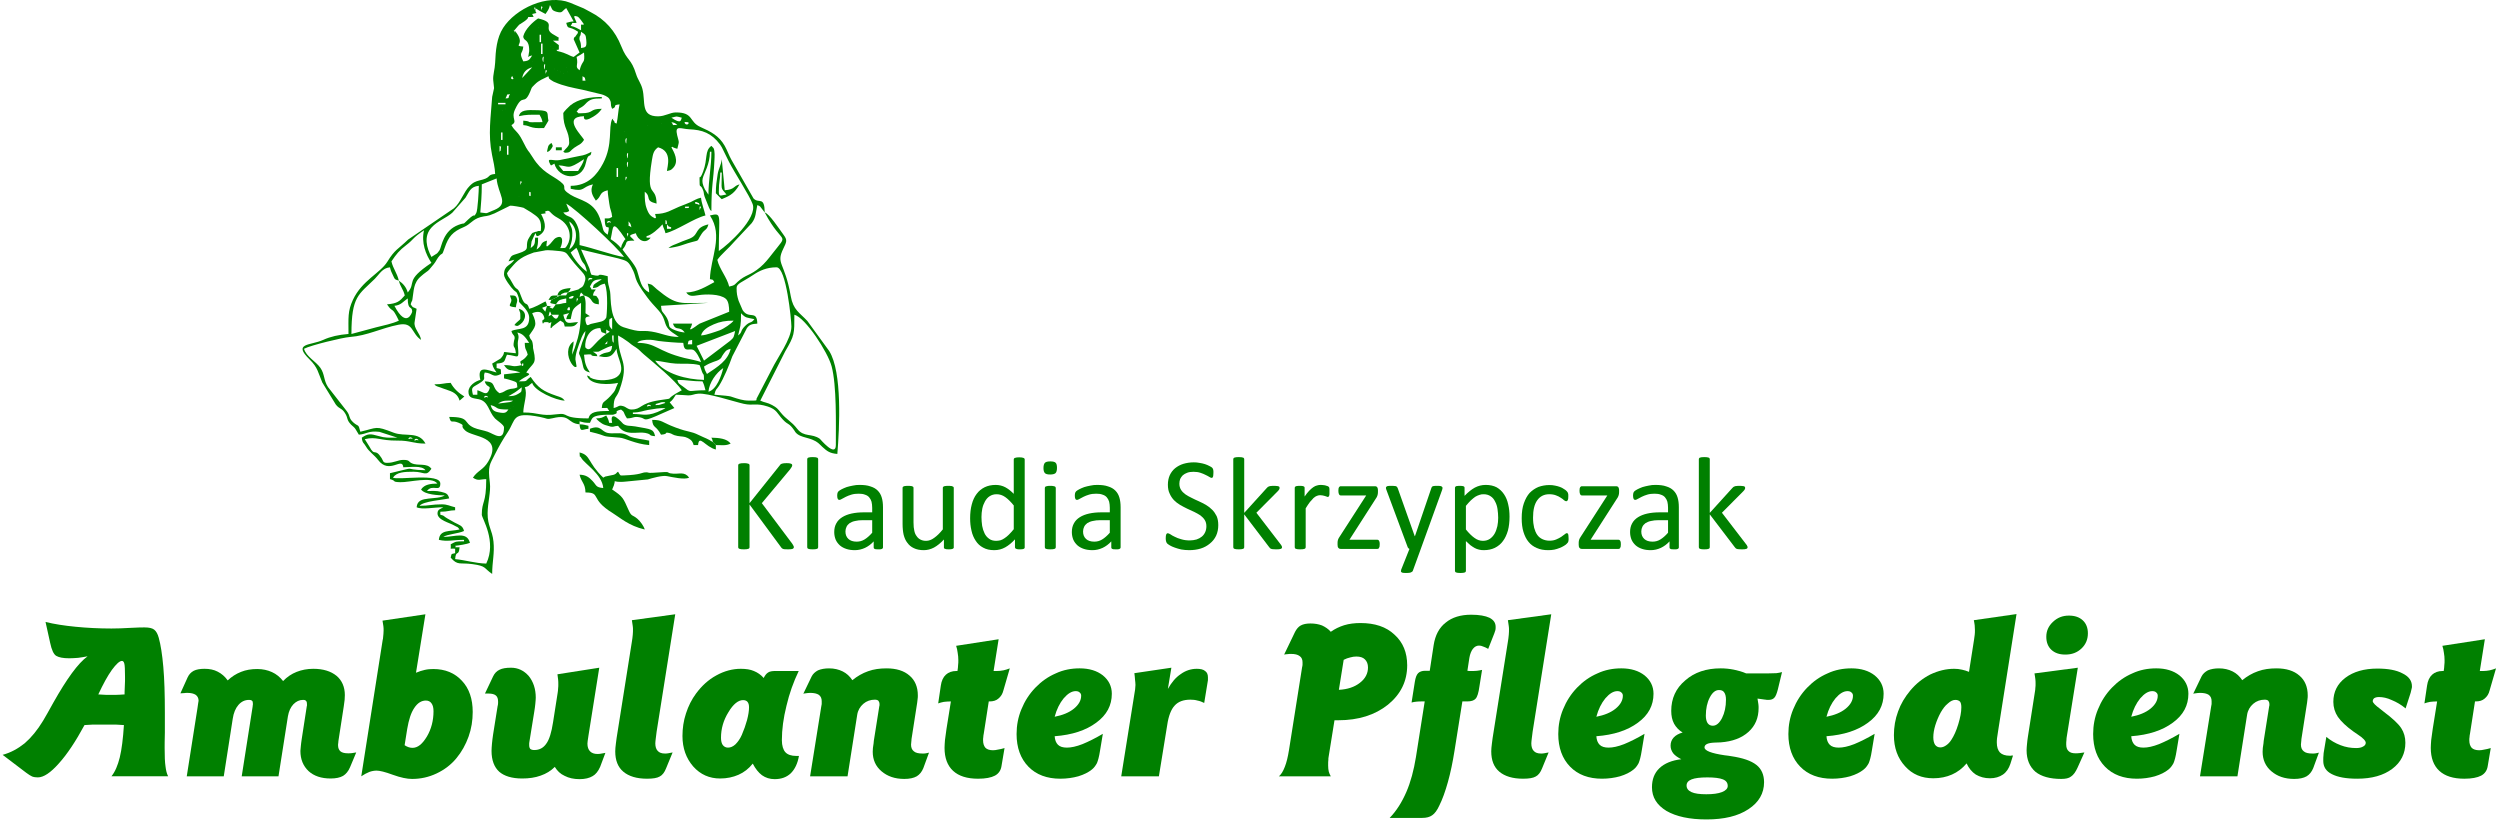 <?xml version="1.0" encoding="UTF-8" standalone="no"?>
<!DOCTYPE svg PUBLIC "-//W3C//DTD SVG 1.1//EN" "http://www.w3.org/Graphics/SVG/1.1/DTD/svg11.dtd">
<svg xmlns="http://www.w3.org/2000/svg" xmlns:xlink="http://www.w3.org/1999/xlink" xmlns:serif="http://www.serif.com/" width="250" height="82" viewBox="0 0 1795 590" version="1.1" xml:space="preserve" style="fill-rule:evenodd;clip-rule:evenodd;stroke-linejoin:round;stroke-miterlimit:2;"><path d="M296.8,315.969c1.133,-1.134 4.046,1.691 1.187,0.554c-0.024,-0.009 -2.97,1.233 -1.187,-0.554Zm-4.263,-1.063c1.134,-1.133 4.042,1.692 1.188,0.55c-0.025,-0.008 -2.971,1.234 -1.188,-0.55Zm158.813,-17.054l0.317,0.317c-0.021,-0.021 -0.425,-0.213 -0.317,-0.317Zm2.129,0l0,-1.067c5.217,0 7.175,-1.2 10.95,-1.841c4.513,-0.763 7.938,-1.354 12.5,-1.354c-1.087,0.75 -0.042,0.179 -2.029,1.166c-11.15,5.525 -13.479,3.096 -21.421,3.096Zm-88.462,-4.262l0.316,0.316c-0.02,-0.021 -0.425,-0.212 -0.316,-0.316Zm2.129,-1.067l0.321,0.317c-0.021,-0.021 -0.425,-0.213 -0.321,-0.317Zm-15.988,-1.067c6.275,1.675 2.129,3.196 12.792,3.196c-1.667,2.275 -2.342,2.979 -7.183,2.025c-3.425,-0.675 -4.704,-1.842 -5.609,-5.221Zm112.979,0c1.134,-1.133 4.046,1.692 1.188,0.554c-0.025,-0.008 -2.971,1.229 -1.188,-0.554Zm-112.979,0l20.25,-1.066l-20.25,1.066Zm0,0l-1.225,-2.079l1.225,2.079Zm118.309,0c2.125,-1.475 -2.092,0.067 2.787,-1.475c2.583,-0.817 1.596,-0.587 4.675,-0.658c-2.121,1.475 2.092,-0.067 -2.787,1.475c-2.592,0.821 -1.596,0.583 -4.675,0.658Zm-112.98,-1.066l14.921,-0l-14.921,-0Zm0,-0c3.726,-2.588 5.938,-2.13 10.659,-2.13c-1.388,0.88 0.904,-0.062 -2.163,1.034l-8.496,1.096Zm213.171,-63.95l-215.3,61.82l215.3,-61.82Zm0,-0c7.946,2.12 24.055,26.812 26.809,37.141c3.704,13.908 3.033,41.208 3.033,56.654c-0,9.184 -11.275,-4.329 -11.496,-4.491c-5.821,-4.184 -11.396,-0.904 -16.267,-7.184c-4.262,-5.504 -7.758,-6.633 -11.812,-11.637c-2.442,-3.008 -2.733,-3.517 -6.246,-5.475c-3.371,-1.879 -5.454,-1.713 -8.537,-3.188l17.9,-35.391c6.825,-11.671 6.616,-12.513 6.616,-26.429Zm-197.183,60.754l0.321,0.316c-0.025,-0.02 -0.425,-0.212 -0.321,-0.316Zm-25.579,-2.134l7.462,3.2l-7.462,-3.2Zm-0,0c1.133,-1.133 4.041,1.692 1.187,0.555c-0.025,-0.009 -2.97,1.233 -1.187,-0.555Zm17.054,0c0.213,-0.145 0.571,-0.591 0.671,-0.391l4.025,-2.371c2.562,-1.671 2.725,-2.179 4.896,-3.633c-0.304,3.633 0.012,3.079 -2.688,4.775c-2.166,1.362 -3.933,1.554 -6.904,1.62Zm121.504,-11.725c6.971,0 10.35,1.067 18.121,1.067c1.017,2.121 1.529,3.813 2.133,6.396c-13.45,-0 -9.6,2.366 -16.35,-2.821c-2.291,-1.758 -3.096,-1.612 -3.904,-4.642Zm-109.779,-4.262l109.779,4.262l-109.779,-4.262Zm1.067,-1.067l-1.067,1.067l1.067,-1.067Zm-0,0l-1.067,1.067l1.067,-1.067Zm141.754,-3.196c-1.284,5.517 -4.758,15.475 -10.659,17.055c0.55,-6.617 5.555,-13.634 10.659,-17.055Zm-142.821,-4.262l142.821,4.262l-142.821,-4.262Zm0,-0l0.317,0.317c-0.021,-0.021 -0.425,-0.213 -0.317,-0.317Zm93.792,-1.067c4.646,0.388 9.979,1.888 14.916,2.138c7.363,0.375 10.625,-0.438 17.059,1.058c0.9,1.875 0.85,2.437 1.712,4.688c1.375,3.583 1.358,0.254 1.488,5.97c-12.292,-0.27 -28.013,-4.079 -35.175,-13.854Zm37.304,9.592c-1.163,-2.196 -1.479,-2.525 -2.129,-5.329c5.187,-3.471 8.937,-3.679 10.929,-5.054c2.279,-1.575 0.937,-1.109 3.237,-4.226c1.821,-2.466 2.163,-2.75 5.017,-3.512c-1.975,8.487 -9.163,12.838 -17.054,18.121Zm-63.95,-27.713c2.496,1.321 4.454,2.659 6.533,4.13l1.234,0.895c1.354,1.021 0.299,0.317 1.77,1.43c1.367,1.033 1.771,1.187 3.2,2.129c2.809,1.854 3.1,2.746 5.704,4.954c7.709,6.546 22.517,18.625 27.392,25.9c-15.179,8.029 -2.733,5.062 -16.212,7.167c-14.534,2.266 -12.459,6.687 -20.03,6.687c-2.633,0 -3.729,-1.858 -6.045,-2.458c-3.48,-0.896 -2.621,0.433 -6.742,1.396c-0,-8.734 1.987,-6.788 4.158,-12.9c7.792,-21.946 -0.962,-19.934 -0.962,-39.33Zm-9.592,6.396l-2.079,1.225l2.079,-1.225Zm62.884,-3.196l-0,3.196l-3.196,0c0.829,-3.108 0.008,-2.433 3.196,-3.196Zm-62.884,3.196l6.396,-1.067l-6.396,1.067Zm0,0l1.921,-2.346c-0.525,2.984 0.608,1.404 -1.921,2.346Zm56.492,-1.067c0.6,7.23 3.837,3.834 7.046,4.988c2.154,0.771 5.137,6.608 5.741,8.871c-2.15,-1.033 -9.416,-2.35 -11.941,-2.983c-19.992,-4.996 -20.221,-10.876 -33.888,-10.876c0.304,-0.212 0.438,-1.72 6.425,-2.175c4.096,-0.308 6.467,0.501 8.788,0.813c4.695,0.633 13.716,1.362 17.829,1.362Zm-50.096,0c-0.725,-1.145 -0.608,-0.02 -0.971,-2.224c-0.162,-0.967 -0.096,-2.117 -0.096,-3.105l1.067,0l-0,5.329Zm-5.329,-6.395c-9.792,6.808 -11.084,13.671 -14.833,9.916c-1.005,-1.004 -0.046,-14.179 10.57,-14.179c1.188,4.454 0.475,2.263 4.263,4.263Zm70.346,19.187l-5.329,-10.658l27.712,-10.658c-0.942,4.037 -0.608,4.533 -3.592,7.066l-18.791,14.25Zm-134.296,-20.25c4,0.929 5.487,2.925 8.525,7.458l-3.196,0c0.125,5.6 1.092,4.071 2.129,8.53c-3.683,5.504 -6.442,3.516 -4.912,6.55c2.429,4.829 2.075,-3.675 0.65,0.908c-7.763,1.808 -5.246,0 -12.792,0c3.329,4.971 3.887,2.779 10.962,5.029c0.176,0.059 0.534,0.154 0.763,0.3l-11.7,1.329l-0.025,2.938c1.696,0.392 4.054,0.9 5.867,1.596c3.525,1.35 3.383,0.671 3.729,4.796c-3.238,1.554 -3.471,0.495 -6.842,1.687c-2.583,0.913 -2.275,1.721 -5.95,2.579c-6.35,-4.254 -1.771,-8.329 -10.658,-8.529c1.396,5.225 5.25,2.229 2.725,6.95c-1.842,3.442 -4.488,0.275 -8.054,-0.554l-0,3.196l-3.196,-0c-1.238,-5.3 -0.834,-4.95 3.941,-7.784c6.821,-4.045 2.83,-3.95 4.584,-8.204c6.137,0.513 5.429,4.188 11.725,1.067c-0.346,-4.167 0.646,-3.238 -3.2,-4.263l-0,-3.196c6.812,-0.566 5.25,-1.783 7.462,-6.395c8.371,0.696 8.792,4.604 7.821,-6.65c-0.404,-4.721 1.588,-5.279 -0.358,-9.338Zm63.95,1.063l-0,-3.196c3.308,2.392 3.308,0.808 -0,3.196Zm-1.067,-5.329l-13.854,3.2l13.854,-3.2Zm0,-0l0.317,0.32c-0.021,-0.025 -0.421,-0.212 -0.317,-0.32Zm3.2,-3.196c0,-3 0.459,-1.975 2.129,-3.196l0,8.525c-1.579,-1.821 -2.129,-1.85 -2.129,-5.329Zm89.529,-1.067c-1.575,2.15 -6.95,5.788 -10.075,6.979c-2.02,0.775 -4.441,1.488 -6.4,2.129c-2.508,0.821 -4.45,1.342 -6.975,1.55c1.009,-3.779 4.788,-6.116 9.084,-7.97c4.529,-1.955 8.404,-2.688 14.366,-2.688Zm5.329,-5.329l-136.429,6.396l136.429,-6.396Zm0,-0c3.496,3.687 3.975,2.954 9.592,4.262c-2.454,3.355 -2.983,1.225 -6.741,4.984c-3.759,3.758 -1.63,4.287 -4.984,6.741c1.642,-7.037 2.133,-6.412 2.133,-15.987Zm-5.329,5.329l2.079,-1.225l-2.079,1.225Zm-133.229,-1.067l0.317,0.321c-0.021,-0.021 -0.425,-0.212 -0.317,-0.321Zm2.129,-3.195l5.329,-0c-1.258,4.708 -3.25,2.837 -5.329,-0Zm0,-0l-2.075,1.158c0.834,-3.425 0.8,-5.008 2.075,-1.158Zm0,5.329c-1.775,7.412 0.804,3.116 0.9,3.058l5.496,-4.125c2.792,1.871 2.204,0.542 3.196,4.263c5.85,-0 6.996,0.35 9.596,-3.196c-6.638,0.146 -8.754,2.858 -10.658,-5.329l4.22,-1.196c-1.658,2.666 -1.25,1.241 -2.091,4.391l3.2,0c1.558,-6.695 0.537,-7.087 7.458,-11.725c0,10.321 -0.196,19.438 -3.329,28.646c-0.496,1.454 -0.625,1.979 -1.288,4.046l-1.779,4.617c0,-5.359 0.959,-4.775 1.067,-9.596c-5.521,3.7 -4.538,11.196 -1.713,15.687c0.996,1.584 2.663,3.617 3.846,2.434l-0.862,-5.15c-0.034,-4.188 2.425,-10.563 3.879,-14.217c0.75,-1.892 0.379,-1.329 1.237,-3.025c0.9,-1.779 0.992,-1.867 2.142,-3.187c-0.333,3.979 -1.242,4.979 -2.4,8.275l-2.271,7.445c0.171,2.113 1.2,1.638 2.496,7.767c0.9,4.258 1.096,5.213 5.371,6.354c-2.717,-4.058 -3.742,-6.541 -4.263,-12.787c10.084,-0.842 0.967,0.871 9.592,1.062c-1.013,-2.504 0.283,-0.475 -1.283,-1.912c-0.129,-0.121 -0.442,-0.371 -0.579,-0.488l-1.334,-0.796c5.729,0 3.15,0.234 6.988,-1.537c2.875,-1.325 3.941,-2.046 6.866,-2.725c-0.595,7.171 -4.179,2.754 -9.591,7.458c9.262,2.159 10.387,-1.875 12.791,-5.329c0.15,6.821 7.409,15.217 0.071,20.325c-3.491,2.437 -13.587,3.421 -18.758,0.496c-2.479,-1.404 1.979,0.033 -2.629,-1.633c2.033,7.616 17.295,6.512 22.379,5.329c-2.592,5.404 -1.138,4.783 -5.471,9.45c-4.833,5.212 -5.813,3.371 -6.25,8.671c5.475,0.12 3.058,-0.967 5.329,2.129c-9.558,-0 -13.667,0.625 -14.925,5.329c-20.754,-0 -12.787,-4.346 -23.108,-2.954c-11.454,1.55 -12.321,-1.309 -23.788,-1.309c0.134,-6.062 3.321,-13.416 1.067,-18.12c3.896,-1.038 2.233,-1.125 5.329,-3.196c1.546,5.787 17.104,12.65 23.446,12.791c-1.65,-2.254 -3.004,-2.445 -6.092,-3.5c-9.495,-3.241 -13.166,-5.712 -18.42,-13.554c-4.517,3.021 -1.188,3.196 -8.53,3.196c4.925,-4.275 10.617,-4.642 5.334,-6.396c4.837,-7.225 7.646,-5.616 5.258,-15.871c-0.667,-2.879 -0.212,-1.683 -0.442,-3.7c-0.604,-5.229 -1.45,-2.441 -2.687,-7.075c4.246,-6.341 6.316,-7.262 2.133,-15.987c0.379,-0.088 6.392,-3.229 8.421,2.2c1.292,3.458 -1.417,1.562 -1.092,3.908c0.388,2.767 0.909,0.413 1.275,0.417c0.196,0.004 0.896,-0.108 1.121,-0.117c0.125,0 0.45,-0.012 0.575,-0.012c4.008,-0.029 -1.121,1.929 3.554,-0Zm8.53,-8.525l127.899,2.129l-127.899,-2.129Zm-0,-0l0.316,0.316c-0.021,-0.021 -0.425,-0.212 -0.316,-0.316Zm4.262,-0c-3.192,0.616 0.242,-3.809 0.312,-1.892c0.009,0.242 0.809,1.671 -0.312,1.892Zm-15.987,-3.2l-1.196,4.221c-3.438,-4.059 -2.559,-2.234 1.196,-4.221Zm-109.784,-0c4.763,-0.396 6.409,-3.196 9.592,-5.329c-0,9.304 3.2,4.841 3.2,9.591c-0,0.084 -3.829,12.796 -12.792,-4.262Zm116.179,-1.067c2.434,-3.637 2.575,-3.125 7.459,-4.262l-0,3.195c-4.142,0.346 -2.775,0.963 -7.459,1.067Zm14.921,-3.196c0,-2.725 1.688,-0.171 0.633,0c-0.012,0 -0.633,2.975 -0.633,0Zm-3.2,-1.066c-1.071,0.458 -4.416,-0.025 -0.662,-1.488c2.808,-1.092 1.52,1.121 0.662,1.488Zm118.313,-7.463c-0,-3.342 3.795,-3.996 11.908,-9.404c4.517,-3.017 9.604,-5.517 16.867,-5.517c6.933,0 10.658,37.896 10.658,42.634c0,9.016 -10.008,22.283 -14.071,30.695l-10.562,20.346c-1.58,2.146 1.845,2.254 -5.209,2.254c-2.979,0 -4.962,-0.345 -6.67,-0.791c-9.667,-2.521 -3.046,-2.154 -18.913,-3.475c1.046,-4.488 1.333,-3.284 3.283,-6.309c3.55,-5.491 7.438,-15.158 9.63,-21.279l10.533,-20.379c1.892,-2.504 3.329,-2.85 7.466,-3.192c-0.229,-10.258 -6.091,-2.754 -10.566,-9.687l-2.892,-6.7c-1.05,-3.379 -1.462,-5.329 -1.462,-9.196Zm-109.784,5.329c-2.071,0.55 -1.65,0.196 -3.196,1.067c0.746,-2.821 -0.087,-0.875 1.063,-3.196l2.133,2.129Zm-133.229,-10.658c1.079,4.65 3.179,6.012 4.263,10.658c-3.705,4.263 -5.421,5.783 -12.792,6.396c4.679,6.987 3.158,0.537 8.529,11.725c-4.454,2.137 -10.783,3.429 -16.475,4.842l-17.633,4.75c-0,-27.359 5.262,-28.254 16.808,-39.679c3.221,-3.192 5.433,-7.826 10.904,-8.284c0.567,2.433 1.096,3.588 2.025,5.438c1.484,2.946 0.896,3.229 4.371,4.154Zm133.229,10.658c7.655,2.046 3.492,5.8 10.659,6.396c-0.071,-3.104 0.312,-3.271 -1.167,-5.167c-1.225,-1.571 -0.133,-0.575 -2.571,-1.158c-0.075,-0.021 -0.367,0.008 -0.525,-0.071c0.842,-3.15 0.434,-1.725 2.129,-4.262c-4.95,-0.413 -1.862,1.146 -4.262,-2.13c2.271,-4.291 2.45,-4.824 8.529,-5.329c-1.508,1.309 -0.058,0.096 -1.9,1.3c-4.879,3.192 -3.742,2.263 -4.496,5.092c5.271,-0.438 3.017,-1.912 8.525,-3.196c2.771,5.775 1.454,23.825 1.067,24.517c-1.767,3.146 -4.238,2.817 -10.775,4.417c-2.067,0.504 -3.117,2.55 -4,-1.43c-0.829,-3.725 0.525,-3.379 3.05,-4.054l-3.196,-2.133c0,-5.054 0.625,-9.267 -1.067,-12.792Zm3.196,-11.721c0.271,-2.191 5.629,0.259 1,0.1c-0.408,-0.016 -1.296,2.288 -1,-0.1Zm-14.921,9.592l-1.158,2.075l-4.171,0.054l-2.133,1.067l-2.129,1.067l-2.134,1.066c-1.575,2.809 -1.037,2.184 3.2,3.196l-2.287,3.071c-6.421,-2.054 4.029,-1.292 -4.108,-2.004c-0.551,-2.071 -0.196,-1.65 -1.067,-3.196c-3.213,1.7 -8.017,4.467 -11.725,5.329c-1.667,-6.246 -2.771,-0.371 -5.85,-9.071c-2.834,-8 -2.709,-2.691 -6.354,-9.633c-2.634,-5.009 -2.871,-3.454 -3.784,-6.879c0.809,-1.209 1.217,-1.984 2.225,-3.105c3.713,-4.133 6.142,-8.025 16.146,-11.454c3.579,-1.225 -0.854,0.092 1.258,-0.404l8.455,-1.579c1.146,-0.162 7.666,0.3 10.187,0.65c4.621,0.642 4.534,1.508 6.988,4.742c9.291,12.237 13.041,11.641 10.254,18.712c-1.225,3.117 -2.242,2.379 -4.163,4.113l-7.65,2.183Zm2.134,-28.779l144.954,6.396l-144.954,-6.396Zm-0,-0l4.095,-3.379c0.821,1.42 1.163,2.1 1.755,3.925c3.379,10.445 3.77,4.296 5.875,13.312c-4.467,-2.992 -9.125,-8.941 -11.725,-13.858Zm7.458,-2.129l26.688,6.354c5.599,1.7 6.874,1.521 9.579,6.408c4.816,8.7 -0.046,6.342 11.391,21.65c5.296,7.083 9.242,9.575 11.371,14.209c1.092,2.37 1.383,4.345 2.296,6.229c2.042,4.2 6.787,6.091 9.021,8.033c-7.959,0 -11.904,-2.633 -19.588,-3.858c-8.508,-1.354 -6.225,1.375 -20.291,-3.163c-10.338,-3.333 -8.796,-21.537 -9.567,-25.604c-0.971,-5.142 -1.713,-4.746 -1.713,-11.075c-10.537,-2.796 -2.333,1.121 -11.725,-1.067c-1.129,-2.354 -0.62,-2.204 -1.558,-4.837l-5.904,-13.279Zm-17.054,-5.329l8.529,5.329l-8.529,-5.329Zm-0,-0l-0.583,2.287l0.583,-2.287Zm149.221,-21.317c13.166,24.883 18.012,13.408 5.321,29.833c-2.651,3.425 -5.326,6.804 -8.58,9.542c-7.425,6.254 -10.429,5.175 -16.196,10.45c-2.758,2.525 -1.904,2.483 -6.129,3.466c-1.554,-6.683 -6.966,-12.504 -8.525,-19.187c2.63,-3.925 8.092,-8.221 12.338,-13.242l12.383,-13.2c3.233,-4.187 2.771,-7.479 4.058,-12.991c2.367,0.854 1.905,0.966 3.938,3.52c0.133,0.167 0.342,0.455 0.463,0.605l0.929,1.204Zm-100.192,19.183l-49.029,2.134l49.029,-2.134Zm-0,0c-0.8,0.925 -0.596,0.217 -1.783,2.479c-1.113,2.1 -0.884,1.634 -1.413,3.917c-2.483,-2.854 -4.25,-4.246 -7.462,-6.396c2.133,-9.154 0.487,-15.192 10.658,0Zm1.067,-3.196l13.854,1.063l-13.854,-1.063Zm-0,0c-0,-2.729 1.687,-0.175 0.633,0c-0.013,0 -0.633,2.975 -0.633,0Zm-164.138,33.038c-1.333,-5.717 -4.054,-8.367 -5.329,-13.854c3.517,-5.25 5.646,-7.9 10.658,-11.725c5.863,-4.475 4.013,-4.784 12.788,-10.659c-2.092,8.975 1.262,17.375 5.329,23.45c-19.504,13.059 -10.629,13.929 -17.054,21.317c-1.033,-3.871 -3.454,-6.558 -6.392,-8.529Zm78.871,-13.854l4.221,-1.196c-2.988,4.654 -7.421,3.679 -7.421,10.787c0,2.538 5.213,9.496 7.012,11.109c1.988,1.775 1.755,0.687 2.9,3.496c2.484,6.104 -1.562,2.762 3.742,7.983c1.675,1.646 4.467,5.004 4.467,8.325c-0,9.796 -7.663,7.133 -12.788,9.592c0.942,3.529 2.313,2.5 2.342,5.17c0,0.05 -0.421,1.684 -0.475,1.963c-1.108,5.946 0.817,2.692 1.329,8.854c-13.708,-1.142 -5.217,-2.208 -11.058,3.863l-5.996,3.599c0.758,3.259 1.658,4.096 3.196,6.392c-5.983,-1.391 -14.375,-6.05 -11.721,5.329c-3.583,0.959 -8.529,4.167 -8.529,8.53c-0,4.825 3.375,4.525 7.404,5.387c7.096,1.513 6.912,8.733 11.717,13.863c1.191,1.266 6.458,4.595 6.458,6.329c0,10.941 -7.175,4.812 -11.725,3.2c-2.808,-0.996 -7.229,-1.684 -9.917,-2.875c-8.116,-3.592 -2.262,-7.788 -17.791,-7.788c1.437,5.388 1.558,2.013 6.554,4.108c6.154,2.584 0.329,1.376 4.971,5.688c5.4,5.012 27.645,3.696 16.458,22.454c-3.496,5.867 -7.475,6.292 -10.929,11.45c3.954,2.65 5.067,1.067 9.592,1.067c-0,18.017 -3.201,15.429 -3.201,25.579c0,2.608 10.942,19.038 3.201,35.175c-7.688,-0.171 -15.401,-2.617 -22.384,-3.2c0.596,-7.154 2.604,-1.367 3.196,-8.525c-5.633,-0 -1.587,-0.008 -3.196,-1.067c2.488,-0.208 8.896,-1.287 10.659,-2.133c-2.255,-8.433 -10.63,-4.262 -19.184,-4.262c2.838,-1.971 11.004,-2.384 14.921,-4.263c-0.933,-4.008 -3.425,-4.242 -6.742,-6.05l-5.441,-3.087c-3.204,-1.792 -1.084,-1.575 -4.871,-2.588l-0,-2.129c5.675,-0 5.962,-0.963 10.658,-1.067l0,-2.133c-3.917,-0.913 -5.437,-2.129 -9.592,-2.129c-7.091,-0 -9.229,1.062 -15.987,1.062c2.408,-3.283 16.908,-4.3 21.317,-5.329c-0.913,-3.412 -2.117,-3.8 -5.909,-4.746c-3.479,-0.871 -6.25,-0.583 -10.079,-0.583c3.9,-5.321 9.592,1.312 9.592,-5.329c-0,-7.825 -30.104,-2.342 -34.108,-4.263c2.716,-4.05 8.283,-4.262 14.92,-4.262c7.717,-0 8.8,3.833 12.792,-2.134c-3.329,-4.545 -9.325,-1.779 -14.154,-3.962c-2.434,-1.096 -1.263,-2.429 -6.096,-2.429c-3.942,-0 -6.404,2.129 -11.725,2.129c-3.096,-0 -2.617,-1.471 -3.938,-3.521c-4.95,-7.675 -4.691,-0.4 -8.77,-8.283l-3.28,-5.25c8.63,-2.067 10.755,1.162 23.471,1.046c9.554,-0.088 11.096,2.154 20.229,2.154c-4.879,-9.225 -14.637,-4.646 -23.025,-7.888c-13.4,-5.179 -11.295,-3.571 -23.87,-0.641c-1.434,-6.146 -1.434,-3.417 -5.034,-6.692c-3.612,-3.283 -1.933,-4.371 -4.683,-8.104l-13.55,-17.363c-3.217,-4.933 -2.254,-9.121 -5.429,-13.754c-3.217,-4.692 -10.3,-8.129 -11.808,-13.775c4.829,-2.554 27.704,-8.108 33.07,-8.496c12.425,-0.896 22.313,-6.337 34.925,-8.821c10.867,-2.137 9.092,6.159 16.204,10.925c-0.508,-4.679 -5.604,-8.379 -4.583,-13.087l1.388,-9.296c-3.579,-1.896 -1.984,-0.087 -4.263,-3.2c0.934,-3.5 0.804,-1.104 1.234,-3.508c1.095,-6.113 0.495,-11.971 6.233,-16.734c1.154,-0.958 0.687,-0.65 1.725,-1.475c4.108,-3.254 2.575,-1.308 6.1,-5.625c1.233,-1.508 1.229,-1.316 2.35,-2.975c0.775,-1.145 1.233,-2.237 2.029,-3.304c3.65,-4.904 2.429,-0.104 4.758,-6.966c2.796,-8.25 5.788,-11.684 13.775,-15.001c4.85,-2.016 6.317,-5.537 11.934,-7.137c4.383,-1.254 4.096,-0.063 10.171,-2.721l11.237,-5.546c1.233,-0.187 8.362,1.075 9.658,1.509l5.317,3.212c4.767,3.384 7.275,4.396 7.275,10.85c-0,4.496 -0.604,1.896 -2.492,2.838c-1.354,0.679 -1,0.058 -2.462,0.737c-2.329,1.079 -0.15,-0.521 -1.954,1.271c-0.234,0.229 -1,1.479 -1.296,1.958c-0.346,0.554 -1.017,1.721 -1.096,1.904c-2.446,5.701 2.312,7.134 -7.1,10.063c-5.5,1.713 -4.75,1.392 -7.05,5.742Zm114.046,-26.646c2.612,2.883 -0.242,0.85 3.196,2.133c-1.43,1.079 2.241,1.063 -3.196,1.063l-0,-3.196Zm5.329,1.067l-2.133,1.066l2.133,-1.066Zm2.129,-1.067l-2.129,1.067l2.129,-1.067Zm-35.171,-2.133c1.617,1.862 1.446,1.325 2.129,4.266c-3.495,-2.566 -1.483,0.771 -2.129,-4.266Zm37.305,1.066l-2.134,1.067l2.134,-1.067Zm-9.592,1.067c-1.084,-1.429 -1.067,2.242 -1.067,-3.196c0.983,1.3 0.692,-1.2 1.067,3.196Zm-70.346,-2.133c6.546,4.387 6.513,15.887 -0,20.254c0.9,-3.875 2.021,-4.913 2.217,-9.621c0.291,-6.859 -1.113,-5.896 -2.217,-10.633Zm82.071,-0l-2.133,1.066l2.133,-1.066Zm-54.359,-0c1.134,-1.134 4.042,1.691 1.188,0.554c-0.025,-0.009 -2.975,1.233 -1.188,-0.554Zm56.488,-1.063l-2.129,1.063l2.129,-1.063Zm2.133,-1.067l-86.333,2.13l86.333,-2.13Zm0,0l-2.133,1.067l2.133,-1.067Zm2.13,-1.066l-2.13,1.066l2.13,-1.066Zm2.133,-1.067l-21.317,1.067l21.317,-1.067Zm-0,0l-2.133,1.067l2.133,-1.067Zm-19.188,0l-2.129,1.067l2.129,-1.067Zm21.321,-1.062l-2.133,1.062l2.133,-1.062Zm-19.187,-0l-2.134,1.062l2.134,-1.062Zm-93.792,-0c7.563,-0.83 0.137,-0.855 3.854,-2.117c2.921,-0.992 2.108,1.7 8.225,4.954c10.625,5.65 9.238,15.688 6.921,19.358c-1.713,2.717 -1.092,2.225 -5.146,2.317c1.617,-3.371 2.704,-9.7 -2.5,-7.617c-2.937,1.175 -3.167,3.921 -7.091,6.55c-0.626,-1.325 -0.38,0.204 -0.325,-1.579c-0,-0.025 0.295,-2.333 0.325,-2.683c-5.542,1.479 -2.605,3.142 -7.463,6.396c0.875,-3.759 1.067,-3.504 1.067,-8.529l-2.134,-0c-0.104,4.795 -0.379,5.395 -3.195,7.462l0.658,-4.721c0.087,-0.254 0.217,-0.529 0.321,-0.766c5.25,-11.905 -0.071,1.312 6.783,-4.825c4.404,-3.938 1.962,-9.925 -0.3,-14.2Zm115.108,-1.067l-2.129,1.067l2.129,-1.067Zm-21.316,1.067l2.079,-1.23l-2.079,1.23Zm21.316,-1.067l-115.108,1.067l115.108,-1.067Zm-15.987,-1.067l15.987,1.067l-15.987,-1.067Zm-0,0l-2.079,1.225l2.079,-1.225Zm-85.267,0l0.317,0.317c-0.021,-0.021 -0.425,-0.213 -0.317,-0.317Zm87.4,-1.067l-2.133,1.067l2.133,-1.067Zm12.788,-1.066c-0,-2.725 1.687,-0.171 0.637,-0c-0.012,0.004 -0.637,2.975 -0.637,-0Zm-10.659,-0l-2.129,1.066l2.129,-1.066Zm3.2,-1.067c-1.179,1.092 1.863,1.067 -3.2,1.067c1.179,-1.088 -1.862,-1.067 3.2,-1.067Zm2.13,-1.062l-2.13,1.062l2.13,-1.062Zm-90.596,-1.067c6.808,3.6 37.125,31.738 41.566,38.371c-3.591,-0.3 -12.65,-3.117 -16.116,-4.134c-5.409,-1.591 -10.384,-3.12 -15.855,-4.395c0,-7.171 0.246,-10.113 -2.066,-14.992c-3.333,-7.029 -6.634,-4.325 -9.658,-8.454c3.299,-0.284 2.012,0.012 4.262,-1.067c-0.554,-2.071 -0.667,-1.683 -0.913,-2.287l-1.22,-3.042Zm92.729,0l-2.133,1.067l2.133,-1.067Zm-0,0c0.433,-0.271 -0.979,-2.046 1.916,-0.662c2.309,1.099 0.205,-0.946 1.28,1.729c-1.434,-0.809 -1.175,-0.584 -3.196,-1.067Zm-154.546,6.396c0.55,-6.608 1.062,-12.046 1.062,-20.254l10.659,-4.263c0.979,11.738 9.517,18.142 -1.771,22.767c-0.25,0.1 -0.542,0.196 -0.792,0.3c-6.508,2.671 -3.025,1.958 -9.158,1.45Zm36.238,-11.725l1.224,2.075l-1.224,-2.075Zm-71.413,43.7c-3.479,-6.575 -5.725,-14.888 0.1,-21.217c4.483,-4.871 10.887,-6.9 14.946,-10.633l9.479,-10.775c2.671,-4.142 3.429,-8.025 9.583,-8.538c0,3.5 -0.833,17.705 -1.821,19.496c-2.345,4.271 0.201,-0.991 -5.887,4.771c-4.842,4.583 -1.175,1.683 -6.867,3.792c-11.258,4.179 -12.137,15.691 -13.691,18.287l-1.38,1.817c-0.149,0.158 -0.37,0.387 -0.529,0.537l-3.933,2.463Zm62.883,-43.7l0.321,0.317c-0.021,-0.021 -0.425,-0.213 -0.321,-0.317Zm7.463,-3.2c1.091,1.179 1.067,-1.863 1.067,3.2c-1.092,-1.175 -1.067,1.862 -1.067,-3.2Zm-1.067,-2.129l1.067,2.129l-1.067,-2.129Zm0,-0l-1.225,-2.079l1.225,2.079Zm-2.129,-4.263l0.317,0.317c-0.021,-0.021 -0.425,-0.213 -0.317,-0.317Zm-3.2,0c-0,-2.729 1.687,-0.175 0.638,0c-0.017,0 -0.638,2.975 -0.638,0Zm75.675,-3.2c-0,-2.725 1.687,-0.171 0.633,0c-0.012,0.004 -0.633,2.975 -0.633,0Zm-6.392,-7.458l-70.35,6.392l70.35,-6.392Zm0,-0l1.063,-0l-0,6.392l-1.063,-0l0,-6.392Zm-71.412,4.262l1.062,2.13l-1.062,-2.13Zm-0,0l-1.229,-2.079l1.229,2.079Zm78.871,-6.395c-0.384,-2.017 1.341,-3.792 0.675,-0.676c-0.017,0.071 0.029,4.396 -0.675,0.676Zm-81.005,-1.067l1.225,2.079l-1.225,-2.079Zm0,-0l-1.224,-2.079l1.224,2.079Zm81.005,-5.329c-0.384,-2.017 1.341,-3.792 0.675,-0.675c-0.017,0.075 0.029,4.396 -0.675,0.675Zm-86.334,-7.463l1.067,0l0,6.396l-1.067,-0l0,-6.396Zm-5.329,0c1.267,1.996 1.2,-2.379 0.879,2.134c-0.162,2.275 -0.129,0.954 -0.879,2.133l0,-4.267Zm90.596,-3.196c-0.379,-2.016 1.346,-3.791 0.675,-0.675c-0.017,0.071 0.029,4.396 -0.675,0.675Zm-89.529,-6.396l1.066,0l0,5.33l-1.066,-0l-0,-5.33Zm104.45,74.609c3.396,-0.371 9.275,-5.704 11.725,-8.525c0.771,3.308 1.362,3.087 2.133,6.396c8.154,-1.9 20.625,-10.892 28.779,-12.792c-0.937,-4.025 -2.875,-8.896 -3.2,-12.787c-3.433,0.795 -4.654,1.887 -7.479,3.179c-2.712,1.237 -5.4,2.137 -8.367,3.354c-5.495,2.25 -9.137,5.192 -17.195,5.192c1.225,5.108 0.725,1.654 -0,3.195c-2.955,-1.562 -4.288,-2.341 -5.963,-6.829c-1.491,-4.012 -1.496,-7.258 -1.496,-12.358c5.071,3.717 -0.362,6.458 8.525,8.529c-0.312,-14.054 -8.02,-2.379 -3.387,-31.104c0.792,-4.913 1.296,-7.083 4.454,-9.4c10.758,2.875 6.458,14.287 6.396,17.054c2.587,-0.604 2.683,-0.471 4.308,-2.092c4.829,-4.833 0.542,-11.833 -1.112,-14.962c1.908,-0.842 -1.342,-0.429 4.262,1.067c1.409,-6.034 1.392,-3.684 -0.096,-9.692c-1.904,-7.704 2.592,-4.617 8.663,-4.354c9.375,0.404 15.996,2.645 22.204,10.987c1.013,1.363 1.579,2.633 2.296,4.1c1.304,2.663 2.362,4.888 3.867,7.859c4.262,8.387 14.97,24.633 17.237,30.825c3.688,10.062 -17.354,29.15 -24.325,33.816c0,-26.575 2.567,-27.667 -6.396,-25.579c9.921,14.812 0.346,30.325 0,45.833c3.117,0.746 1.538,-0.137 3.196,2.129c-5.442,2.884 -12.204,7.284 -20.25,7.463c2.142,2.925 4.075,2.675 9.271,1.871c4.466,-0.692 15.046,-1 19.229,2.671c2.004,1.758 2.408,5.7 2.408,9.312l-21.27,8.571c-2.692,1.679 -3.138,2.471 -6.438,4.221c-0.846,-1.908 -0.433,1.346 1.063,-4.263l-13.855,0c2.134,5.892 4.671,1.134 8.525,6.396c-2.416,-0.204 -4.646,-0.758 -6.908,-1.621c-7.392,-2.812 -1.888,-3.525 -7.246,-10.87c-2.079,-2.855 -2.512,-2.084 -2.9,-6.696l34.108,-2.134c-21.016,0 -22.275,2.35 -37.099,-9.795l-1.676,-1.517c-2.32,-1.942 -1.508,-1.746 -4.925,-2.542c0.588,2.508 0.996,3.15 1.067,6.396c-6.117,-3.238 -6.204,-8.125 -8.725,-15.787c-1.483,-4.517 -7.608,-10.863 -10.458,-15.121c4.8,-5.525 0.083,-6.396 8.525,-6.396c-2.371,-3.238 -6.008,-3.442 1.067,-5.329c1.362,5.104 7.049,8.121 10.658,3.196c-5.638,-0 -1.588,-0.009 -3.2,-1.067Zm-15.988,-75.675l0.321,0.321c-0.021,-0.021 -0.425,-0.213 -0.321,-0.321Zm17.054,-4.263l0.321,0.317c-0.02,-0.021 -0.425,-0.208 -0.321,-0.317Zm9.592,-1.066l0.321,0.321c-0.021,-0.021 -0.425,-0.213 -0.321,-0.321Zm-107.646,1.066l95.925,-1.066l-95.925,1.066Zm124.7,-2.129l-124.7,2.129l124.7,-2.129Zm0,0c0.209,-0.208 4.471,-0.216 2.229,1.488c-1.129,0.858 -2.85,-0.867 -2.229,-1.488Zm-9.591,0c2.941,0.684 2.404,0.513 4.262,2.129c-4.95,-0.412 -1.862,1.142 -4.262,-2.129Zm-19.184,1.063l-1.066,-1.063l1.066,1.063Zm19.184,-4.263l-20.25,3.2l20.25,-3.2Zm-0,0c4.883,-1.137 2.579,-1.137 7.462,0c-0.708,1.342 0.038,5.213 -7.462,0Zm-121.505,-5.329l0.317,0.317c-0.021,-0.021 -0.425,-0.209 -0.317,-0.317Zm2.13,-1.067l0.321,0.321c-0.026,-0.021 -0.426,-0.212 -0.321,-0.321Zm4.266,11.725c5,-2.808 -0.637,-4.325 2.571,-11.208c5.821,-12.471 6.321,-2.154 10.846,-12.675c1.596,-3.704 0.413,-2.321 3.288,-5.237c3.312,-3.363 5.945,-3.938 9.941,-6.051c0.646,2.421 -0.062,1.105 1.633,2.63l1.975,1.221c0.221,0.108 0.513,0.22 0.742,0.325c6.629,2.95 12.933,4.075 20.034,5.545l13.754,3.3c1.633,0.434 4.5,1.68 5.487,3.038c0.134,0.187 0.3,0.45 0.413,0.654c1.808,3.296 -0.021,2.958 1.791,6.733c4.375,-1.762 -0.537,-2.554 5.33,-3.195c-1.03,4.412 -1.105,9.445 -2.13,13.854c-2.821,-1.134 -0.466,-0.359 -2.079,-2.075c-1.983,-2.113 1.238,-1.855 -1.121,-1.121c-2.933,6.108 0.746,18.016 -6.546,31.825c-4.233,8.012 -10.791,16.137 -23.295,16.137l-0,2.134c10.5,2.446 7.654,-1.259 15.987,-3.2c-2.337,4.871 -0.162,8.3 2.129,11.725c4.434,-3.246 2.038,-5.95 8.529,-7.459c0.075,3.442 0.646,5.542 1.121,9.538c0.554,4.7 1.709,5.246 2.075,9.646c-2.829,1.358 -1.141,0.971 -5.329,1.066c0,12.321 4.713,0.65 2.133,11.725c-4.579,-3.066 -2.42,-3.341 -5.812,-12.312c-4.5,-11.913 -14.396,-12.321 -20.904,-16.413c-8.588,-5.404 -1.025,-4.6 -7.425,-9.541c-6.213,-4.796 -13.183,-6.621 -19.892,-17.484c-4.154,-6.733 -2.425,-2.258 -7.262,-11.925c-3.596,-7.191 -5.509,-6.512 -7.984,-11.2Zm-9.596,-15.987l5.33,-0l-0,1.067l-5.33,-0l0,-1.067Zm5.33,-3.196c2.425,-4.583 -0.288,-1.937 3.2,-3.2c-1.875,3.546 0.216,2.842 -3.2,3.2Zm3.2,-11.725l-0.588,2.292l0.588,-2.292Zm52.225,-4.263l-52.225,4.263l52.225,-4.263Zm-0,0c2.354,1.638 1.325,0.176 2.133,3.196l-2.133,0l-0,-3.196Zm-50.096,2.13l18.121,-2.13l-18.121,2.13Zm-0,-0c-2.788,0.346 -0.2,-3.959 -0,-1.013c0.004,0.092 0.887,0.904 -0,1.013Zm36.242,-4.263l-18.121,2.133l18.121,-2.133Zm-0,0l0.316,0.317c-0.021,-0.021 -0.425,-0.209 -0.316,-0.317Zm3.195,-1.066l0.317,0.32c-0.021,-0.02 -0.421,-0.212 -0.317,-0.32Zm-5.329,-0l0.317,0.32c-0.021,-0.02 -0.425,-0.212 -0.317,-0.32Zm-10.658,-0c-0,-2.726 1.687,-0.171 0.633,-0c-0.012,0.004 -0.633,2.975 -0.633,-0Zm8.525,-1.067l0.321,0.321c-0.021,-0.021 -0.425,-0.213 -0.321,-0.321Zm-2.129,-1.063l0.316,0.317c-0.021,-0.021 -0.425,-0.213 -0.316,-0.317Zm8.525,-1.066l0.32,0.316c-0.024,-0.02 -0.425,-0.212 -0.32,-0.316Zm-15.988,-0c-0.383,-2.017 1.342,-3.792 0.675,-0.675c-0.016,0.07 0.029,4.395 -0.675,0.675Zm-15.737,7.708c0.837,-4.321 3.137,-6.621 7.212,-7.708l-7.212,7.708Zm33.858,-9.842l-29.846,1.067l29.846,-1.067Zm-0,0l2.292,0.588l-2.292,-0.588Zm-28.779,0l-1.067,1.067l1.067,-1.067Zm28.779,0l-2.292,-0.583l2.292,0.583Zm-26.646,-2.129l-2.133,2.129l2.133,-2.129Zm0,0l0.317,0.317c-0.021,-0.021 -0.425,-0.213 -0.317,-0.317Zm7.459,-1.067c-0.38,-2.016 1.341,-3.791 0.674,-0.674c-0.016,0.075 0.034,4.395 -0.674,0.674Zm26.649,7.459c-3.845,-2.817 -0.616,-3.079 -2.133,-9.592c2.375,-1.254 3.208,-1.775 5.329,-3.196c0.742,8.917 -0.933,4.317 -3.196,12.788Zm-12.791,-10.659l0.317,0.321c-0.021,-0.02 -0.426,-0.212 -0.317,-0.321Zm-14.921,-8.524l1.063,-0l-0,7.462l-1.063,0l-0,-7.462Zm8.525,3.195l0.317,0.321c-0.021,-0.021 -0.425,-0.212 -0.317,-0.321Zm-2.133,-1.062l0.32,0.317c-0.02,-0.021 -0.424,-0.213 -0.32,-0.317Zm-7.459,-8.529l1.067,-0l-0,5.329l-1.067,-0l0,-5.329Zm29.842,-2.129c3.242,2.17 3.375,2.083 3.746,5.887c0.571,5.792 -0.842,5.158 -3.746,5.833c0,-6.379 -1.792,-4.621 -0.933,-8.441c0.012,-0.046 0.67,-0.104 0.933,-3.279Zm-30.908,-3.2l0.316,0.316c-0.021,-0.017 -0.425,-0.208 -0.316,-0.316Zm33.041,-2.13c-2.821,1.138 -1.987,-2.195 -2.133,4.263c-2.525,-1.338 -4.346,-2.471 -7.458,-3.2c2.396,-3.275 -0.688,-1.717 4.262,-2.129c-0.708,-2.642 -3.758,-6.096 0.546,-4.571c1.342,0.479 4.029,4.508 4.783,5.637Zm-37.304,-7.462l-2.291,-0.588l2.291,0.588Zm6.396,-4.263c-0,-2.725 1.687,-0.17 0.633,0c-0.012,0 -0.633,2.975 -0.633,0Zm-6.396,4.263c5.146,-1.375 2.35,0.312 2.325,-2.825c-0.046,-5.671 -1.983,2.604 -0.196,-1.438c1.38,0.921 1.95,1.238 3.305,2.025l4.158,2.238c1.537,-2.3 2.437,-3.133 3.196,-6.396c1.762,2.538 0.758,3.783 4.887,4.858c4.388,1.146 3.642,-0.583 6.838,-2.725l5.329,9.592c-2.879,0.238 -2.9,0.5 -5.329,1.067c1.47,5.512 1.225,1.508 8.529,6.396c-0.617,2.3 -0.475,1.1 -1.504,2.758c-2.234,3.583 0.054,-2.263 -1.696,2.571l4.266,9.591l-4.266,3.196c-3.517,-0.937 -4.333,-2.541 -11.725,-4.262c-0.929,-1.513 -1.525,-0.296 1.066,-1.067l0,-3.196l-4.262,-3.2c6.454,-0.141 3.125,0.692 4.262,-2.129c-1.55,-1.038 -3.145,-1.733 -4.733,-2.796c-6.741,-4.508 3.521,-7.866 -10.187,-11.062c-3.917,2.625 -9.304,7.716 -10.659,12.791c0,4.071 4.338,1.25 4.259,10.725l-0.33,2.038c-0.262,3.496 -2.295,2.104 2.467,1.091c-1.954,2.921 -1.992,3.9 -6.396,4.267c-3.483,-7.262 -0.491,-4.771 0,-10.658c-7.954,-0.696 1.7,-0.896 -4.958,-9.958c-4.533,-6.175 0.888,3.987 -1.438,-1.767c5.509,-6.342 1.43,-2.321 7.33,-6.529c0.183,-0.129 0.425,-0.329 0.604,-0.459c4.229,-3.12 -1.063,-2.45 5.925,-2.604l-1.067,-2.133Zm34.108,295.237l0,-2.129c3.134,0.729 3.25,1.067 7.459,1.067c1.025,-1.942 1.2,-3.642 3.608,-4.613c4.083,-1.65 12.604,-1.129 13.029,-1.245c6.004,-1.621 -1.112,-1.905 5.746,-3.738c2.942,2.158 1.309,1.983 4.263,6.396c5.071,-0.113 4.483,-1.658 9.316,-0.771c5.138,0.946 0.775,4.1 16.642,-3.112l8.15,-3.575l-3.379,-4.1c2.429,-1.813 2.896,-3.184 4.442,-5.496c3.02,-0 6.641,0.445 8.883,0.491c3.091,0.067 3.871,-0.991 7.317,-1.241c6.933,-0.509 25.625,5.762 32.72,7.329c6.8,1.504 8.671,-0.85 17.184,1.925c6.608,2.15 6.77,4.987 10.871,9.383c3.983,4.271 4.22,2.004 8.212,7.775l0.825,1.304c3.804,4.638 10.854,3.213 16.587,7.934c1.046,0.858 1.68,1.621 2.734,2.595c3.454,3.188 5.471,4.692 10.846,5.138c1.546,-18.554 3.654,-59.021 -5.867,-74.071l-15.704,-21.6c-5.521,-5.958 -10.221,-7.879 -11.95,-17.896c-4.246,-24.629 -10.846,-22.87 -5.392,-34.062c2.425,-4.983 3.05,-6.175 0.363,-9.833c-3.434,-4.675 -10.392,-15.392 -13.675,-16.267c-0.271,-12.15 -4.05,-6.021 -8.055,-10.067l-15.899,-27.804c-1.93,-3.413 -3,-6.825 -4.846,-10.075c-4.1,-7.221 -9.892,-10.204 -17.388,-13.521c-8.579,-3.791 -4.691,-10.541 -17.762,-10.529c-4.154,0.004 -7.579,2.775 -12.821,2.804c-12.804,0.071 -8.846,-10.483 -11.25,-19.721c-1.104,-4.229 -3.292,-6.625 -4.479,-10.445c-3.709,-11.934 -6.43,-9.355 -10.713,-20.196c-4.429,-11.217 -11.621,-19.271 -22.196,-24.7c-1.883,-0.967 -3.204,-1.767 -4.85,-2.609l-9.791,-4.066c-16.492,-6.575 -39.317,4.3 -48.188,18.116c-4.708,7.334 -5.371,16.45 -5.754,25.155c-0.208,4.687 -1.662,8.57 -1.379,12.395c0.054,0.705 0.633,5.538 0.612,5.784l-1.366,6.283c-0.946,14.463 -3.117,26.979 -0.096,41.733c0.804,3.921 2.146,9.663 2.237,13.75c-5.8,0.484 -2.921,2.309 -8.8,3.992c-3.3,0.942 -5.558,1.079 -8.287,3.433l-1.096,1.038c-4.575,4.433 -6.6,12.187 -11.475,16.242l-32.942,22.479c-7.37,7.116 -9.554,7.1 -14.962,15.946c-4.925,8.058 -18.313,13.512 -24.775,27.45c-3.842,8.287 -3.184,12.779 -3.184,24.529c-7.037,0.587 -12.845,1.837 -18.133,4.25c-9.346,4.254 -22.192,2.029 -9.829,14.125c5.962,5.833 6.113,9.504 9.083,16.491l9.717,15.863c2.658,3.525 4.171,2.325 6.625,6.171c2.479,3.887 0.85,4.645 4.425,8.362c1.346,1.4 0.404,0.2 1.687,1.513c1.284,1.316 0.55,0.437 1.484,1.712c0.45,0.617 1.921,3.267 2.404,3.992c5.904,-0.492 6.642,-2.971 14.783,-2.046l12.93,4.179c-6.609,0 -8.388,0.346 -13.73,-1.212c-5.729,-1.671 -7.425,-1.754 -11.85,1.212c0.338,4.088 1.455,3.609 3.075,6.517c1.913,3.425 6.084,6.133 8.613,9.504c8.15,10.867 17.467,-2.567 18.154,5.296c5.083,-0 13.304,-1.534 15.987,2.129c-19.099,-0.425 -2.675,-3.204 -25.579,2.133l0,4.263c5.092,1.358 0.9,2.008 7.442,2.217c6.475,0.208 22.712,-4.413 26.662,0.979c-5.016,0.112 -9.245,0.571 -11.725,4.266c2.825,3.854 12.53,4.163 17.055,4.263c-2.863,1.816 -7.738,1.804 -11.584,2.271c-4.545,0.546 -8.25,1.275 -8.666,6.254c3.929,1.887 12.4,-0 19.187,-0c-1.912,1.329 -4.054,1.321 -4.162,4.262c-0.192,5.025 8.891,6.871 12.25,8.963c2.337,1.458 1.766,0.216 3.633,2.762c-7.033,1.642 -14.287,-0.15 -14.921,7.463c6.259,1.458 9.825,-0 18.121,-0l-0,1.067c-6.096,-0 -5.592,0.012 -9.596,2.129c0.529,4.791 -1.592,2.675 3.2,3.2l0,3.196c-3.212,0.858 -2.341,-0.013 -3.2,3.2c5.125,5.891 6.325,3.424 15.588,4.666c10.408,1.396 8.025,2.884 14.258,7.054c0,-8.741 1.833,-14.891 0.937,-23.316c-0.908,-8.563 -4.266,-11.005 -4.216,-20.375c0.046,-7.5 2.404,-15.492 1.633,-21.738c-1.554,-12.554 -0.225,-12.908 3.771,-20.912c2.571,-5.154 5.679,-10.567 8.983,-15.53c6.217,-9.345 2.717,-15.02 23.05,-11.129c5.675,1.084 4.859,2.088 9.392,0.967c12.95,-3.2 10.25,3.629 19.337,4.383Z" style="fill:#008000;"/><path d="M462.008,380.985c-0.671,-2.508 -3.333,-6.041 -5.166,-7.625c-3.779,-3.258 -4.242,-1.35 -6.454,-6.333c-3.967,-8.925 -4.134,-9.667 -11.83,-14.817c4.692,-9.775 -2.9,-4.279 10.184,-5.741l15.512,-1.517c3.1,-0.942 10.233,-3.025 13.696,-2.383c4.513,0.833 12.642,2.737 16.033,1.112c-3.316,-4.525 -6.983,-2.533 -11.558,-2.883c-7.146,-0.542 1.992,-1.904 -14.346,-0.629c-4.65,0.362 -2.846,-0.563 -5.917,-0.284c-2.399,0.221 -3.237,1.704 -14.67,2.167c-3.779,0.154 -2.634,0.408 -4.671,-2.633c-1.334,0.537 -1,2.029 -4.767,2.525l-4.479,0.946c-0.196,0.083 -0.554,0.308 -0.708,0.383c-0.159,0.075 -0.45,0.317 -0.704,0.408c-11.401,-10.816 -8.771,-16.187 -17.051,-18.121c0.48,5.771 -0.383,1.038 1.309,4.021c2.329,4.121 14.912,11.584 15.742,21.563c-5.538,-0.463 -4.725,-1.913 -7.721,-5.071c-2.5,-2.638 -4.675,-4.421 -9.33,-4.525c1.33,5.725 4.113,6.067 4.263,12.791c11.579,0 2.804,4.58 19.392,14.713c5.312,3.246 11.604,9.225 23.241,11.933Z" style="fill:#008000;"/><path d="M403.388,81.485c-0,11.634 4.262,11.954 4.262,21.317c-0,2.65 -2.667,4.008 -4.262,6.396c1.654,0.792 0.349,0.75 2.291,0.658c2.946,-0.141 2.554,-1.391 5.525,-3.487c3.675,-2.592 4.671,-2.063 7.104,-5.7c-0.6,-2.242 -16.471,-16.684 0,-17.055c0,0.009 -1.279,5.238 6.642,0.351c2.804,-1.734 4.492,-3.209 6.15,-5.68c-9.446,0 -5.017,3.2 -14.925,3.2c-4.075,0 -0.388,0.325 -3.196,-1.066c2.383,-3.559 2.021,-1.913 5.134,-4.459l1.62,-1.579c0.159,-0.15 0.35,-0.404 0.517,-0.55c2.617,-2.333 4.242,-3.004 10.85,-3.004l0,-1.067c-8.321,0 -16.858,1.334 -22.679,6.1c-0.971,0.796 -5.033,4.825 -5.033,5.625Z" style="fill:#008000;"/><path d="M513.167,320.235l-1.067,-1.066l-1.062,-1.067c-3.946,-2.642 -5.438,-2.779 -9.938,-4.987c-6.633,-3.255 -6.717,-1.717 -16.875,-5.509c-10.617,-3.967 -9.238,-5.491 -16.888,-5.491c0.513,6.195 2.701,3.679 6.392,10.658c5.925,-0.492 1.734,-2.025 5.809,-1.25c2.279,0.433 2.245,1.496 6.062,2.154c3.3,0.571 4.721,0.225 7.138,1.408c3.274,1.605 3.879,3.034 4.441,5.15l3.2,0c0.679,-7.991 5.246,1.438 12.788,3.196l-0,-3.196Z" style="fill:#008000;"/><path d="M414.046,123.052l-17.054,-5.329l17.054,5.329Zm-0,-0l-10.658,-0l-3.38,-4.1c7.871,0.346 5.925,3.858 18.3,-4.425c-0.879,3.767 -2.654,5.483 -4.262,8.525Zm-17.054,-5.329c2.92,10.942 19.708,13.525 22.708,-0.667c1.729,-8.179 3.362,-2.6 3.937,-7.858c-3.045,1.612 -4.783,2.466 -8.691,3.05l-14.158,2.925c-4.717,0.858 -9.101,-1.913 -7.363,1.896c1.392,3.062 1,1.841 3.567,0.654Z" style="fill:#008000;"/><path d="M507.837,140.106l-2.537,-3.854c-3.546,-7.083 -1.171,-8.571 1.354,-15.45c1.259,-3.433 2.25,-7.104 2.25,-11.604l1.067,-0c-0,10.45 -2.134,20.454 -2.134,30.908Zm-6.395,-10.658c-0,6.667 0.346,2.679 2.129,6.396c1.421,2.958 0.512,2.858 1.596,5.87l3.058,7.596c1.333,2.892 0.937,1.592 1.746,2.521c-0,-19.567 1.491,-21.271 2.171,-36.2c0.125,-2.696 0.458,-6.892 -0.617,-9.058l-1.554,-1.642c-5.05,3.7 -2.454,9.146 -5.963,18.554c-2.791,7.496 -2.566,1.267 -2.566,5.963Z" style="fill:#008000;"/><path d="M426.833,301.048c0.192,0.166 0.5,0.158 0.584,0.487c0.045,0.175 3.058,3.371 6.212,4.296l3.988,1.159c2.608,0.308 1.391,-0.296 5.204,-0.613c5.187,7.746 13.967,3.979 19.492,5.096c5.583,1.125 1.454,1.892 7.154,2.366c-1.209,-5.199 -2.313,-4.879 -14.292,-7.025c-3.75,-0.674 -6.146,0.046 -8.729,-1.929c-0.008,-0.004 -10.225,-11.675 -7.888,-0.637l-2.129,-0c-0.654,-2.804 -0.971,-3.133 -2.133,-5.329c-2.825,1.491 -3.1,2.033 -7.463,2.129Z" style="fill:#008000;"/><path d="M371.408,83.614c5.396,-1.254 8.242,-1.062 14.925,-1.062c1.163,2.196 1.479,2.525 2.13,5.329c-15.771,0.35 -5.4,-0.362 -13.855,-1.066l0,3.195c3.7,0.309 3.542,0.98 6.796,1.73c2.734,0.633 5.233,0.404 8.125,0.404l3.2,-5.329c-1.292,-5.534 1.359,-7.192 -7.412,-7.525c-8.75,-0.338 -12.717,-0.121 -13.909,4.324Z" style="fill:#008000;"/><path d="M422.571,308.51l-0,2.13c14.829,3.454 5.396,3.104 21.333,4.25c4.054,0.291 11.05,4.491 21.3,5.345l0,-3.2c-4.575,-1.066 -10.212,-1.358 -14.05,-3.004c-1.108,-0.475 -2.212,-1.429 -4.437,-1.958c-3.7,-0.875 -7.717,0.166 -11.175,-0.546c-5.138,-1.058 -4.979,-6.121 -12.971,-3.017Z" style="fill:#008000;"/><path d="M515.3,137.973c0,-7.729 1.067,-8.884 1.067,-13.854l1.062,-0c0,13.421 -1.204,10.262 3.379,15.825c-3.671,0.454 -5.508,2.204 -5.508,-1.971Zm-2.133,1.066l3.679,3.784c0.116,0.1 0.396,0.317 0.583,0.479c3.5,-1.675 8.6,-2.738 12.792,-10.658c-4.879,1.304 -3.017,3.629 -10.659,4.266l-2.133,-22.383c-0.333,4.033 -2.333,6.771 -2.967,10.888c-0.787,5.095 -1.295,8.3 -1.295,13.624Z" style="fill:#008000;"/><path d="M479.058,178.477c2.159,-0.179 6.85,-1.1 8.863,-1.8c16.229,-5.629 9.983,-0.858 15.021,-8.429c2.421,-3.638 3.7,-2.338 4.895,-6.825c-9.999,2.329 -6.791,7.008 -12.566,9.812c-2.321,1.13 -5.388,1.967 -8.388,3.342c-3.7,1.692 -5.321,1.725 -7.825,3.9Z" style="fill:#008000;"/><path d="M310.658,276.535c0.817,0.709 0.292,0.704 1.805,1.392l8.645,3.075c3.621,1.2 6.571,3.138 7.667,7.258l3.429,-2.97c-4.096,-2.492 -7.596,-5.609 -9.825,-9.821c-4.633,0.104 -5.812,1.066 -11.721,1.066Z" style="fill:#008000;"/><path d="M511.038,318.102l1.062,1.067l1.067,1.066c4.85,0 7.22,0.584 10.658,-1.066c-2.65,-3.621 -8.4,-4.142 -13.854,-4.263c0.808,1.434 0.583,1.175 1.067,3.196Z" style="fill:#008000;"/><path d="M372.475,226.44c-0,3.67 0.371,2.925 -1.083,4.245c-0.113,0.1 -0.43,0.371 -0.567,0.496c-0.137,0.129 -0.412,0.363 -0.563,0.504c-1.37,1.305 -0.883,0.625 -2.05,2.217c1.988,0.821 2.113,1.05 4.501,-0.738c3.437,-2.574 5.433,-9.191 -1.305,-10.987c0.688,2.858 1.067,2.008 1.067,4.263Z" style="fill:#008000;"/><path d="M366.083,215.781c0,3.309 -4.204,4.713 3.196,5.329c0.292,-3.525 1.446,-3.775 0.779,-6.095c-0.779,-2.701 -1.896,-2.363 -5.041,-2.434c0.329,1.254 1.066,2.908 1.066,3.2Z" style="fill:#008000;"/><path d="M399.121,212.581l2.133,0c0.792,-0.683 0.246,-0.796 1.763,-1.433c2.483,-1.046 0.562,-0.446 3.566,-0.696l1.067,-1.062c0.883,-1.409 -0.075,0.916 1.067,-2.138c-6.463,0.537 -8.625,1.704 -9.596,5.329Z" style="fill:#008000;"/><path d="M415.112,305.31c0.505,6.075 1.763,3.584 6.392,3.2l0,-2.133c-2.508,-0.583 -3.146,-0.992 -6.392,-1.067Z" style="fill:#008000;"/><path d="M391.663,109.198c-0,-0 1.441,0.379 3.166,-2.267c1.5,-2.296 1.1,-1.821 0.029,-4.129c-2.758,2.021 -2.262,2.388 -3.195,6.396Z" style="fill:#008000;"/><path d="M394.858,215.781l2.134,-1.066l2.129,-1.067l-0,-1.067c-5.05,0.117 -4.225,-0.041 -6.392,3.2l2.129,0Z" style="fill:#008000;"/><rect x="398.058" y="105.998" width="4.262" height="2.133" style="fill:#008000;"/><path d="M479.058,178.477l-2.287,0.583l2.287,-0.583Z"/><path d="M569.288,393.61c-0,0.292 -0,0.488 -0.192,0.684c-0.1,0.291 -0.292,0.387 -0.583,0.583c-0.292,0.096 -0.78,0.192 -1.263,0.292c-0.583,0.096 -1.267,0.096 -2.142,0.096c-1.066,-0 -1.941,-0 -2.72,-0.096c-0.68,-0.1 -1.167,-0.292 -1.555,-0.584c-0.291,-0.291 -0.583,-0.487 -0.779,-0.875l-22.646,-30.716l0,30.716c0,0.292 -0.095,0.484 -0.191,0.679c-0.1,0.196 -0.292,0.388 -0.684,0.488c-0.291,0.096 -0.679,0.192 -1.262,0.292c-0.488,0.096 -1.167,0.096 -1.946,0.096c-0.775,-0 -1.358,-0 -1.942,-0.096c-0.487,-0.1 -0.971,-0.196 -1.262,-0.292c-0.292,-0.1 -0.583,-0.292 -0.684,-0.488c-0.095,-0.195 -0.191,-0.387 -0.191,-0.679l-0,-58.9c-0,-0.291 0.096,-0.487 0.191,-0.683c0.101,-0.192 0.392,-0.388 0.684,-0.483c0.291,-0.1 0.775,-0.196 1.262,-0.292c0.584,-0.1 1.167,-0.1 1.942,-0.1c0.779,-0 1.458,-0 1.946,0.1c0.583,0.096 0.971,0.192 1.262,0.292c0.392,0.095 0.584,0.291 0.684,0.483c0.096,0.196 0.191,0.392 0.191,0.683l0,27.213l21.771,-27.213c0.196,-0.291 0.392,-0.583 0.683,-0.779c0.192,-0.196 0.484,-0.292 0.876,-0.387c0.387,-0.196 0.774,-0.196 1.358,-0.292c0.487,-0.1 1.166,-0.1 2.041,-0.1c0.78,-0 1.459,-0 1.946,0.1c0.484,0.096 0.875,0.192 1.167,0.292c0.387,0.191 0.579,0.291 0.679,0.483c0.096,0.196 0.192,0.392 0.192,0.683c-0,0.388 -0.192,0.775 -0.388,1.167c-0.196,0.388 -0.583,0.971 -1.166,1.75l-20.313,24.296l21.867,29.158c0.583,0.875 0.875,1.459 0.975,1.75c0.192,0.292 0.192,0.488 0.192,0.679Z" style="fill:#008000;fill-rule:nonzero;"/><path d="M586.783,393.806c0,0.196 -0.095,0.488 -0.191,0.583c-0.1,0.196 -0.292,0.388 -0.584,0.488c-0.291,0.096 -0.683,0.192 -1.266,0.292c-0.484,0.096 -1.067,0.096 -1.942,0.096c-0.779,-0 -1.363,-0 -1.846,-0.096c-0.583,-0.1 -0.975,-0.196 -1.267,-0.292c-0.291,-0.1 -0.483,-0.292 -0.583,-0.488c-0.096,-0.095 -0.191,-0.387 -0.191,-0.583l-0,-63.371c-0,-0.291 0.095,-0.487 0.191,-0.679c0.1,-0.196 0.292,-0.391 0.583,-0.487c0.292,-0.096 0.684,-0.196 1.267,-0.292c0.483,-0.096 1.067,-0.096 1.846,-0.096c0.875,0 1.458,0 1.942,0.096c0.583,0.096 0.975,0.196 1.266,0.292c0.292,0.096 0.484,0.291 0.584,0.487c0.096,0.192 0.191,0.388 0.191,0.679l0,63.371Z" style="fill:#008000;fill-rule:nonzero;"/><path d="M633.438,393.806c-0,0.388 -0.096,0.679 -0.388,0.875c-0.196,0.196 -0.583,0.388 -1.071,0.488c-0.387,0.096 -1.067,0.096 -1.942,0.096c-0.779,-0 -1.458,-0 -1.945,-0.096c-0.488,-0.1 -0.779,-0.292 -1.071,-0.488c-0.192,-0.196 -0.288,-0.487 -0.288,-0.875l0,-4.275c-1.85,2.042 -3.987,3.596 -6.221,4.663c-2.333,1.071 -4.762,1.654 -7.291,1.654c-2.334,-0 -4.375,-0.292 -6.121,-0.875c-1.85,-0.584 -3.404,-1.458 -4.667,-2.529c-1.262,-1.163 -2.333,-2.525 -3.012,-4.079c-0.683,-1.655 -1.071,-3.5 -1.071,-5.542c-0,-2.429 0.487,-4.471 1.458,-6.221c0.971,-1.846 2.43,-3.304 4.275,-4.471c1.85,-1.166 4.084,-2.042 6.709,-2.625c2.625,-0.583 5.637,-0.875 8.941,-0.875l5.93,0l-0,-3.304c-0,-1.65 -0.196,-3.108 -0.488,-4.371c-0.388,-1.267 -0.971,-2.333 -1.75,-3.208c-0.775,-0.875 -1.746,-1.458 -3.012,-1.846c-1.167,-0.488 -2.721,-0.683 -4.471,-0.683c-1.942,-0 -3.692,0.195 -5.246,0.683c-1.558,0.483 -2.821,0.971 -3.988,1.554c-1.166,0.583 -2.137,1.067 -2.916,1.554c-0.775,0.488 -1.359,0.679 -1.746,0.679c-0.196,0 -0.488,-0.095 -0.683,-0.191c-0.192,-0.1 -0.292,-0.292 -0.484,-0.583c-0.1,-0.196 -0.196,-0.584 -0.291,-0.975c-0.101,-0.388 -0.101,-0.775 -0.101,-1.263c0,-0.775 0.101,-1.458 0.196,-1.846c0.096,-0.487 0.388,-0.971 0.779,-1.362c0.388,-0.388 1.163,-0.871 2.234,-1.454c0.971,-0.488 2.237,-1.071 3.596,-1.559c1.362,-0.387 2.82,-0.775 4.47,-1.066c1.555,-0.392 3.209,-0.488 4.863,-0.488c3.012,0 5.633,0.292 7.775,1.071c2.233,0.679 3.887,1.65 5.246,3.012c1.362,1.359 2.333,3.013 2.916,5.054c0.584,1.942 0.876,4.275 0.876,6.996l-0,28.771Zm-7.775,-19.537l-6.709,-0c-2.137,-0 -3.983,0.196 -5.537,0.583c-1.554,0.292 -2.917,0.875 -3.988,1.558c-0.971,0.775 -1.75,1.555 -2.233,2.621c-0.488,0.975 -0.779,2.142 -0.779,3.404c-0,2.234 0.683,3.984 2.137,5.346c1.363,1.263 3.309,1.942 5.929,1.942c2.042,-0 3.888,-0.483 5.638,-1.554c1.75,-1.067 3.596,-2.625 5.542,-4.859l-0,-9.041Z" style="fill:#008000;fill-rule:nonzero;"/><path d="M684.367,393.806c-0,0.196 -0,0.488 -0.192,0.583c-0.1,0.196 -0.292,0.388 -0.583,0.488c-0.292,0.096 -0.584,0.192 -1.071,0.292c-0.488,0.096 -1.071,0.096 -1.75,0.096c-0.679,-0 -1.263,-0 -1.75,-0.096c-0.484,-0.1 -0.775,-0.196 -1.067,-0.292c-0.292,-0.1 -0.487,-0.292 -0.583,-0.488c-0.1,-0.095 -0.1,-0.387 -0.1,-0.583l-0,-5.637c-2.429,2.625 -4.858,4.566 -7.192,5.833c-2.429,1.263 -4.858,1.846 -7.287,1.846c-2.821,-0 -5.25,-0.488 -7.192,-1.459c-1.946,-0.874 -3.5,-2.233 -4.667,-3.887c-1.262,-1.554 -2.041,-3.5 -2.625,-5.637c-0.487,-2.138 -0.779,-4.859 -0.779,-7.871l0,-25.954c0,-0.292 0.1,-0.484 0.196,-0.68c0.096,-0.095 0.292,-0.291 0.583,-0.387c0.388,-0.196 0.779,-0.292 1.263,-0.292c0.487,-0.1 1.166,-0.1 1.946,-0.1c0.679,0 1.358,0 1.845,0.1c0.488,0 0.875,0.096 1.263,0.292c0.292,0.096 0.488,0.292 0.583,0.387c0.1,0.196 0.196,0.388 0.196,0.68l0,24.883c0,2.525 0.196,4.471 0.583,6.025c0.292,1.458 0.875,2.821 1.65,3.792c0.684,1.07 1.655,1.941 2.821,2.524c1.167,0.584 2.43,0.876 3.984,0.876c1.945,-0 3.887,-0.68 5.833,-2.138c1.942,-1.358 4.083,-3.4 6.221,-6.121l-0,-29.841c-0,-0.292 0.096,-0.484 0.191,-0.68c0.101,-0.095 0.292,-0.291 0.584,-0.387c0.391,-0.196 0.779,-0.292 1.266,-0.292c0.484,-0.1 1.067,-0.1 1.942,-0.1c0.683,0 1.363,0 1.846,0.1c0.487,0 0.875,0.096 1.167,0.292c0.291,0.096 0.487,0.292 0.683,0.387c0.096,0.196 0.192,0.388 0.192,0.68l-0,42.766Z" style="fill:#008000;fill-rule:nonzero;"/><path d="M735.396,393.806c-0,0.196 -0,0.488 -0.196,0.679c-0.096,0.196 -0.292,0.292 -0.483,0.392c-0.292,0.192 -0.684,0.192 -1.071,0.292c-0.488,0.096 -1.071,0.096 -1.654,0.096c-0.68,-0 -1.263,-0 -1.65,-0.096c-0.488,-0.1 -0.78,-0.1 -1.071,-0.292c-0.292,-0.1 -0.483,-0.196 -0.679,-0.392c-0.096,-0.191 -0.196,-0.483 -0.196,-0.679l-0,-5.733c-2.233,2.429 -4.567,4.371 -6.996,5.733c-2.429,1.363 -5.054,2.042 -7.875,2.042c-3.204,-0 -5.829,-0.583 -8.067,-1.846c-2.233,-1.167 -3.983,-2.821 -5.346,-4.958c-1.358,-2.042 -2.429,-4.471 -3.012,-7.288c-0.679,-2.821 -0.971,-5.737 -0.971,-8.846c0,-3.695 0.388,-7 1.167,-9.916c0.775,-3.013 1.942,-5.538 3.5,-7.58c1.554,-2.137 3.496,-3.691 5.829,-4.858c2.237,-1.071 4.858,-1.654 7.875,-1.654c2.525,0 4.858,0.583 6.9,1.654c2.042,1.067 4.083,2.721 6.121,4.763l-0,-24.688c-0,-0.291 0.1,-0.487 0.196,-0.683c0.096,-0.192 0.291,-0.388 0.583,-0.484c0.387,-0.099 0.779,-0.195 1.262,-0.291c0.488,-0.1 1.071,-0.1 1.846,-0.1c0.779,-0 1.459,-0 1.946,0.1c0.488,0.096 0.875,0.192 1.167,0.291c0.291,0.096 0.487,0.292 0.679,0.484c0.1,0.196 0.196,0.392 0.196,0.683l-0,63.175Zm-7.875,-30.129c-2.138,-2.625 -4.179,-4.667 -6.121,-6.025c-1.946,-1.362 -3.987,-2.042 -6.125,-2.042c-2.042,0 -3.692,0.484 -5.15,1.459c-1.362,0.871 -2.429,2.137 -3.304,3.691c-0.875,1.554 -1.554,3.305 -1.946,5.25c-0.387,2.038 -0.583,3.984 -0.583,6.025c-0,2.138 0.196,4.275 0.487,6.317c0.388,2.042 0.971,3.888 1.75,5.442c0.775,1.654 1.942,2.916 3.304,3.887c1.263,0.975 3.013,1.459 5.054,1.459c1.071,-0 2.042,-0.192 3.013,-0.388c0.971,-0.292 1.946,-0.779 2.917,-1.458c1.066,-0.68 2.137,-1.554 3.208,-2.625c1.067,-1.067 2.233,-2.33 3.496,-3.888l-0,-17.104Z" style="fill:#008000;fill-rule:nonzero;"/><path d="M757.75,393.806c0,0.196 -0.096,0.488 -0.196,0.583c-0.096,0.196 -0.292,0.388 -0.583,0.488c-0.292,0.096 -0.679,0.192 -1.263,0.292c-0.483,0.096 -1.066,0.096 -1.941,0.096c-0.78,-0 -1.363,-0 -1.85,-0.096c-0.584,-0.1 -0.971,-0.196 -1.263,-0.292c-0.292,-0.1 -0.483,-0.292 -0.583,-0.488c-0.096,-0.095 -0.192,-0.387 -0.192,-0.583l0,-42.766c0,-0.192 0.096,-0.388 0.192,-0.584c0.1,-0.191 0.291,-0.387 0.583,-0.483c0.292,-0.1 0.679,-0.196 1.263,-0.292c0.487,-0.1 1.07,-0.1 1.85,-0.1c0.875,0 1.458,0 1.941,0.1c0.584,0.096 0.971,0.192 1.263,0.292c0.291,0.096 0.487,0.292 0.583,0.483c0.1,0.196 0.196,0.392 0.196,0.584l0,42.766Zm0.875,-57.15c-0,1.846 -0.387,3.109 -1.071,3.792c-0.679,0.583 -1.941,0.971 -3.787,0.971c-1.85,-0 -3.113,-0.292 -3.792,-0.971c-0.679,-0.683 -1.071,-1.85 -1.071,-3.696c0,-1.846 0.392,-3.108 1.071,-3.788c0.679,-0.683 1.942,-0.974 3.887,-0.974c1.846,-0 3.109,0.291 3.792,0.974c0.679,0.68 0.971,1.846 0.971,3.692Z" style="fill:#008000;fill-rule:nonzero;"/><path d="M804.404,393.806c0,0.388 -0.096,0.679 -0.387,0.875c-0.196,0.196 -0.584,0.388 -1.071,0.488c-0.388,0.096 -1.071,0.096 -1.946,0.096c-0.775,-0 -1.454,-0 -1.942,-0.096c-0.487,-0.1 -0.779,-0.292 -1.071,-0.488c-0.191,-0.196 -0.291,-0.487 -0.291,-0.875l-0,-4.275c-1.846,2.042 -3.983,3.596 -6.221,4.663c-2.329,1.071 -4.763,1.654 -7.287,1.654c-2.334,-0 -4.376,-0.292 -6.125,-0.875c-1.846,-0.584 -3.401,-1.458 -4.663,-2.529c-1.267,-1.163 -2.333,-2.525 -3.013,-4.079c-0.683,-1.655 -1.07,-3.5 -1.07,-5.542c-0,-2.429 0.487,-4.471 1.458,-6.221c0.971,-1.846 2.429,-3.304 4.275,-4.471c1.846,-1.166 4.083,-2.042 6.708,-2.625c2.625,-0.583 5.638,-0.875 8.942,-0.875l5.929,0l0,-3.304c0,-1.65 -0.196,-3.108 -0.487,-4.371c-0.388,-1.267 -0.971,-2.333 -1.75,-3.208c-0.775,-0.875 -1.75,-1.458 -3.013,-1.846c-1.167,-0.488 -2.721,-0.683 -4.471,-0.683c-1.941,-0 -3.691,0.195 -5.25,0.683c-1.554,0.483 -2.816,0.971 -3.983,1.554c-1.167,0.583 -2.137,1.067 -2.917,1.554c-0.775,0.488 -1.358,0.679 -1.75,0.679c-0.191,0 -0.483,-0.095 -0.679,-0.191c-0.196,-0.1 -0.292,-0.292 -0.487,-0.583c-0.096,-0.196 -0.192,-0.584 -0.292,-0.975c-0.096,-0.388 -0.096,-0.775 -0.096,-1.263c0,-0.775 0.096,-1.458 0.196,-1.846c0.096,-0.487 0.387,-0.971 0.775,-1.362c0.392,-0.388 1.167,-0.871 2.237,-1.454c0.971,-0.488 2.234,-1.071 3.596,-1.559c1.363,-0.387 2.817,-0.775 4.471,-1.066c1.554,-0.392 3.208,-0.488 4.859,-0.488c3.012,0 5.637,0.292 7.775,1.071c2.237,0.679 3.891,1.65 5.249,3.012c1.363,1.359 2.334,3.013 2.917,5.054c0.583,1.942 0.875,4.275 0.875,6.996l0,28.771Zm-7.775,-19.537l-6.708,-0c-2.138,-0 -3.984,0.196 -5.538,0.583c-1.558,0.292 -2.916,0.875 -3.987,1.558c-0.971,0.775 -1.75,1.555 -2.234,2.621c-0.487,0.975 -0.779,2.142 -0.779,3.404c0,2.234 0.68,3.984 2.138,5.346c1.362,1.263 3.304,1.942 5.929,1.942c2.042,-0 3.887,-0.483 5.638,-1.554c1.749,-1.067 3.595,-2.625 5.541,-4.859l0,-9.041Z" style="fill:#008000;fill-rule:nonzero;"/><path d="M874.675,377.769c0,2.821 -0.487,5.346 -1.554,7.679c-1.071,2.233 -2.529,4.083 -4.471,5.637c-1.846,1.555 -4.083,2.817 -6.608,3.596c-2.529,0.779 -5.346,1.167 -8.263,1.167c-2.041,-0 -3.987,-0.196 -5.733,-0.488c-1.75,-0.387 -3.309,-0.875 -4.667,-1.358c-1.362,-0.487 -2.529,-0.975 -3.5,-1.558c-0.875,-0.579 -1.554,-0.971 -1.942,-1.359c-0.391,-0.387 -0.583,-0.875 -0.779,-1.458c-0.196,-0.583 -0.291,-1.363 -0.291,-2.333c-0,-0.68 -0,-1.263 0.095,-1.75c0.101,-0.484 0.196,-0.775 0.292,-1.067c0.1,-0.292 0.292,-0.488 0.488,-0.583c0.195,-0.196 0.387,-0.196 0.679,-0.196c0.391,-0 1.071,0.291 1.846,0.779c0.779,0.583 1.85,1.167 3.112,1.75c1.263,0.679 2.817,1.263 4.567,1.746c1.846,0.583 3.887,0.875 6.221,0.875c1.75,-0 3.404,-0.292 4.862,-0.679c1.454,-0.488 2.721,-1.167 3.788,-2.042c1.07,-0.875 1.845,-1.942 2.429,-3.208c0.583,-1.263 0.875,-2.721 0.875,-4.275c-0,-1.75 -0.388,-3.209 -1.167,-4.471c-0.775,-1.263 -1.846,-2.333 -3.108,-3.304c-1.363,-0.875 -2.817,-1.75 -4.471,-2.529c-1.654,-0.775 -3.4,-1.555 -5.054,-2.33c-1.75,-0.875 -3.5,-1.75 -5.15,-2.725c-1.654,-0.971 -3.113,-2.137 -4.375,-3.4c-1.263,-1.362 -2.334,-2.916 -3.113,-4.762c-0.871,-1.75 -1.262,-3.888 -1.262,-6.417c-0,-2.525 0.487,-4.858 1.362,-6.8c0.971,-2.042 2.234,-3.696 3.888,-5.054c1.75,-1.362 3.691,-2.433 5.929,-3.113c2.333,-0.679 4.763,-1.066 7.483,-1.066c1.363,-0 2.721,0.096 4.084,0.387c1.358,0.192 2.625,0.484 3.887,0.875c1.167,0.388 2.333,0.875 3.209,1.359c0.97,0.487 1.65,0.875 1.941,1.166c0.292,0.292 0.488,0.584 0.583,0.779c0.096,0.096 0.096,0.388 0.196,0.584c0.096,0.292 0.096,0.679 0.192,1.067l-0,1.458c-0,0.583 -0,1.071 -0.096,1.458c0,0.488 -0.096,0.875 -0.196,1.167c-0.096,0.292 -0.191,0.487 -0.387,0.679c-0.196,0.1 -0.388,0.196 -0.583,0.196c-0.388,-0 -0.876,-0.196 -1.65,-0.679c-0.78,-0.488 -1.655,-0.971 -2.726,-1.459c-1.066,-0.583 -2.329,-1.07 -3.787,-1.554c-1.458,-0.487 -3.113,-0.683 -4.958,-0.683c-1.75,-0 -3.209,0.196 -4.471,0.683c-1.263,0.484 -2.334,1.067 -3.208,1.846c-0.776,0.779 -1.359,1.65 -1.846,2.625c-0.388,1.067 -0.584,2.233 -0.584,3.4c0,1.654 0.388,3.112 1.167,4.375c0.779,1.263 1.846,2.333 3.208,3.304c1.263,0.875 2.817,1.75 4.471,2.525c1.65,0.875 3.4,1.654 5.15,2.434c1.75,0.775 3.404,1.649 5.15,2.62c1.654,0.975 3.113,2.142 4.471,3.5c1.267,1.263 2.333,2.821 3.208,4.571c0.779,1.846 1.167,3.888 1.167,6.413Z" style="fill:#008000;fill-rule:nonzero;"/><path d="M920.55,393.71c-0,0.292 -0.096,0.484 -0.192,0.679c-0.1,0.196 -0.291,0.388 -0.583,0.488c-0.392,0.096 -0.779,0.192 -1.262,0.292c-0.584,0.096 -1.267,0.096 -2.042,0.096c-0.875,-0 -1.559,-0 -2.142,-0.096c-0.583,-0 -1.067,-0.1 -1.358,-0.196c-0.388,-0.096 -0.779,-0.292 -0.971,-0.488c-0.196,-0.191 -0.488,-0.483 -0.683,-0.775l-17.98,-23.621l0,23.717c0,0.196 -0.095,0.488 -0.195,0.583c-0.096,0.196 -0.292,0.388 -0.584,0.488c-0.291,0.096 -0.679,0.192 -1.262,0.292c-0.488,0.096 -1.071,0.096 -1.946,0.096c-0.775,-0 -1.358,-0 -1.846,-0.096c-0.583,-0.1 -0.971,-0.196 -1.262,-0.292c-0.292,-0.1 -0.488,-0.292 -0.584,-0.488c-0.096,-0.095 -0.195,-0.387 -0.195,-0.583l-0,-63.371c-0,-0.291 0.099,-0.487 0.195,-0.679c0.096,-0.196 0.292,-0.391 0.584,-0.487c0.291,-0.096 0.679,-0.196 1.262,-0.292c0.488,-0.096 1.071,-0.096 1.846,-0.096c0.875,0 1.458,0 1.946,0.096c0.583,0.096 0.971,0.196 1.262,0.292c0.292,0.096 0.488,0.291 0.584,0.487c0.1,0.192 0.195,0.388 0.195,0.679l0,38.588l16.134,-17.788c0.196,-0.291 0.487,-0.583 0.779,-0.779c0.292,-0.191 0.583,-0.387 0.971,-0.483c0.387,-0.196 0.875,-0.292 1.458,-0.292c0.488,-0.1 1.167,-0.1 1.942,-0.1c0.779,0 1.458,0 1.946,0.1c0.583,0 0.97,0.096 1.362,0.192c0.292,0.1 0.483,0.292 0.679,0.392c0.096,0.191 0.192,0.483 0.192,0.775c0,0.291 -0.096,0.683 -0.287,1.07c-0.196,0.388 -0.584,0.875 -1.071,1.359l-15.359,15.454l17.3,22.55c0.488,0.583 0.78,0.971 0.875,1.362c0.196,0.292 0.292,0.584 0.292,0.875Z" style="fill:#008000;fill-rule:nonzero;"/><path d="M954.667,352.11l-0,3.5c-0.096,0.388 -0.096,0.775 -0.196,1.067c-0.096,0.292 -0.292,0.488 -0.388,0.583c-0.096,0.196 -0.291,0.292 -0.583,0.292c-0.292,-0 -0.583,-0.096 -0.971,-0.292c-0.291,-0.095 -0.779,-0.291 -1.166,-0.387c-0.488,-0.096 -0.971,-0.292 -1.555,-0.388c-0.583,-0.1 -1.166,-0.195 -1.845,-0.195c-0.78,-0 -1.559,0.195 -2.334,0.487c-0.779,0.292 -1.558,0.775 -2.429,1.554c-0.779,0.775 -1.654,1.75 -2.625,2.917c-0.875,1.167 -1.946,2.721 -3.013,4.471l0,28.087c0,0.196 -0.099,0.488 -0.195,0.583c-0.096,0.196 -0.292,0.388 -0.584,0.488c-0.291,0.096 -0.679,0.192 -1.262,0.292c-0.488,0.096 -1.071,0.096 -1.946,0.096c-0.775,-0 -1.358,-0 -1.846,-0.096c-0.583,-0.1 -0.971,-0.196 -1.262,-0.292c-0.292,-0.1 -0.488,-0.292 -0.584,-0.488c-0.1,-0.095 -0.196,-0.387 -0.196,-0.583l0,-42.766c0,-0.292 0.096,-0.484 0.196,-0.68c0.096,-0.095 0.192,-0.291 0.484,-0.387c0.291,-0.196 0.683,-0.292 1.166,-0.292c0.392,-0.1 0.975,-0.1 1.75,-0.1c0.679,0 1.263,0 1.75,0.1c0.488,0 0.779,0.096 1.071,0.292c0.192,0.096 0.388,0.292 0.584,0.387c0.095,0.196 0.095,0.388 0.095,0.68l0,6.22c1.167,-1.75 2.334,-3.108 3.304,-4.179c1.071,-1.066 2.042,-1.942 2.917,-2.525c0.971,-0.683 1.846,-1.071 2.721,-1.267c0.875,-0.291 1.846,-0.387 2.721,-0.387c0.387,0 0.875,0 1.458,0.096c0.488,-0 1.071,0.1 1.554,0.196c0.584,0.196 1.167,0.291 1.559,0.487c0.483,0.096 0.775,0.292 0.97,0.484c0.192,0.1 0.388,0.291 0.388,0.391c0.096,0.192 0.096,0.388 0.196,0.583c-0,0.192 0.096,0.484 0.096,0.971Z" style="fill:#008000;fill-rule:nonzero;"/><path d="M990.825,391.669c-0,0.583 -0,1.066 -0.1,1.554c-0.096,0.387 -0.292,0.779 -0.388,0.971c-0.095,0.291 -0.291,0.487 -0.487,0.583c-0.192,0.1 -0.483,0.196 -0.775,0.196l-26.242,-0c-0.683,-0 -1.266,-0.196 -1.654,-0.679c-0.487,-0.392 -0.679,-1.167 -0.679,-2.238l0,-1.65c0,-0.391 0,-0.779 0.096,-1.166c0.096,-0.292 0.196,-0.684 0.291,-1.071c0.096,-0.292 0.292,-0.679 0.488,-1.067c0.292,-0.392 0.483,-0.875 0.875,-1.362l18.854,-29.255l-18.271,0c-0.583,0 -0.975,-0.291 -1.266,-0.779c-0.292,-0.583 -0.484,-1.362 -0.484,-2.529c0,-0.579 0.096,-1.067 0.096,-1.554c0.096,-0.388 0.196,-0.775 0.388,-1.067c0.1,-0.196 0.291,-0.391 0.487,-0.487c0.196,-0.196 0.488,-0.196 0.779,-0.196l24.492,-0c0.292,-0 0.679,-0 0.875,0.1c0.292,0.096 0.583,0.292 0.775,0.483c0.1,0.292 0.292,0.488 0.392,0.875c0.095,0.392 0.191,0.779 0.191,1.363l0,1.458c0,0.483 0,0.875 -0.096,1.262c-0.095,0.388 -0.195,0.78 -0.291,1.167c-0.096,0.292 -0.292,0.679 -0.488,1.167c-0.291,0.387 -0.483,0.875 -0.875,1.358l-18.758,29.259l20.025,-0c0.292,-0 0.483,-0 0.775,0.191c0.196,0.1 0.292,0.292 0.487,0.488c0.096,0.291 0.292,0.583 0.388,1.07c0.1,0.388 0.1,0.876 0.1,1.555Z" style="fill:#008000;fill-rule:nonzero;"/><path d="M1020.38,394.973l-5.733,15.746c-0.192,0.487 -0.679,0.875 -1.458,1.166c-0.679,0.292 -1.942,0.388 -3.5,0.388c-0.775,-0 -1.454,-0 -1.942,-0.096c-0.583,-0.1 -0.971,-0.196 -1.167,-0.388c-0.291,-0.195 -0.487,-0.487 -0.487,-0.779c-0,-0.291 0.1,-0.679 0.196,-1.166l5.929,-14.871c-0.292,-0.096 -0.584,-0.388 -0.779,-0.584c-0.292,-0.291 -0.484,-0.583 -0.584,-0.97l-15.162,-40.821c-0.292,-0.684 -0.388,-1.167 -0.388,-1.558c0,-0.388 0.096,-0.68 0.388,-0.875c0.196,-0.292 0.583,-0.388 1.166,-0.484c0.584,-0.1 1.363,-0.1 2.334,-0.1c0.875,0 1.654,0 2.237,0.1c0.484,0 0.971,0.096 1.263,0.192c0.291,0.196 0.487,0.392 0.679,0.583c0.1,0.196 0.292,0.584 0.487,0.975l12.151,34.309l0.191,-0l11.763,-34.505c0.195,-0.583 0.387,-0.97 0.679,-1.166c0.196,-0.196 0.683,-0.292 1.166,-0.388c0.584,-0.1 1.363,-0.1 2.334,-0.1c0.875,0 1.654,0 2.233,0.1c0.488,0.096 0.975,0.192 1.167,0.484c0.291,0.195 0.487,0.487 0.487,0.875c0,0.391 -0.096,0.874 -0.291,1.458l-15.359,42.475Z" style="fill:#008000;fill-rule:nonzero;"/><path d="M1084.24,371.744c-0,3.691 -0.388,7.096 -1.167,10.012c-0.875,3.013 -2.042,5.538 -3.596,7.579c-1.554,2.138 -3.5,3.692 -5.829,4.859c-2.238,1.071 -4.863,1.654 -7.875,1.654c-1.263,-0 -2.429,-0.096 -3.5,-0.388c-1.067,-0.195 -2.138,-0.683 -3.108,-1.166c-1.071,-0.584 -2.042,-1.267 -3.113,-2.042c-0.971,-0.875 -2.037,-1.846 -3.204,-2.917l0,21.384c0,0.291 -0.1,0.487 -0.196,0.679c-0.096,0.196 -0.291,0.391 -0.583,0.487c-0.292,0.096 -0.679,0.192 -1.263,0.292c-0.487,0.096 -1.071,0.096 -1.945,0.096c-0.775,-0 -1.359,-0 -1.846,-0.096c-0.584,-0.1 -0.971,-0.196 -1.263,-0.292c-0.292,-0.096 -0.487,-0.291 -0.583,-0.487c-0.1,-0.192 -0.196,-0.388 -0.196,-0.679l-0,-59.679c-0,-0.292 0.096,-0.484 0.196,-0.68c0.096,-0.195 0.291,-0.291 0.483,-0.487c0.292,-0.096 0.683,-0.192 1.167,-0.192c0.392,-0.1 0.975,-0.1 1.558,-0.1c0.679,0 1.263,0 1.65,0.1c0.488,0 0.779,0.096 1.071,0.192c0.292,0.196 0.483,0.292 0.679,0.487c0.096,0.196 0.096,0.388 0.096,0.68l-0,5.737c1.362,-1.363 2.529,-2.529 3.792,-3.5c1.166,-0.971 2.429,-1.75 3.596,-2.429c1.262,-0.583 2.429,-1.167 3.791,-1.458c1.263,-0.292 2.625,-0.488 3.984,-0.488c3.112,0 5.737,0.583 7.97,1.75c2.138,1.262 3.888,2.917 5.25,4.958c1.459,2.138 2.429,4.567 3.013,7.288c0.679,2.821 0.971,5.733 0.971,8.846Zm-8.163,0.875c0,-2.138 -0.196,-4.279 -0.487,-6.317c-0.292,-2.042 -0.875,-3.887 -1.75,-5.446c-0.775,-1.65 -1.846,-2.916 -3.209,-3.787c-1.358,-0.975 -3.108,-1.459 -5.054,-1.459c-1.067,0 -2.037,0.096 -3.012,0.484c-0.971,0.291 -2.042,0.779 -3.013,1.362c-0.971,0.679 -2.042,1.554 -3.208,2.625c-1.067,1.067 -2.234,2.334 -3.496,3.888l0,17.008c2.138,2.625 4.179,4.667 6.121,6.025c1.946,1.458 3.987,2.138 6.125,2.138c1.942,-0 3.596,-0.484 5.054,-1.459c1.358,-0.971 2.525,-2.233 3.4,-3.787c0.875,-1.555 1.458,-3.304 1.946,-5.346c0.387,-1.946 0.583,-3.888 0.583,-5.929Z" style="fill:#008000;fill-rule:nonzero;"/><path d="M1126.72,387.198l-0,1.358c-0.096,0.488 -0.096,0.779 -0.196,1.071c-0.096,0.292 -0.192,0.487 -0.292,0.679c-0.096,0.196 -0.387,0.488 -0.775,0.875c-0.392,0.488 -1.071,0.975 -2.041,1.554c-0.875,0.584 -1.946,1.071 -3.209,1.559c-1.167,0.483 -2.429,0.875 -3.791,1.166c-1.459,0.292 -2.917,0.388 -4.371,0.388c-3.113,-0 -5.834,-0.488 -8.167,-1.554c-2.333,-0.975 -4.375,-2.429 -5.929,-4.375c-1.65,-1.946 -2.817,-4.375 -3.692,-7.192c-0.875,-2.821 -1.262,-6.125 -1.262,-9.817c-0,-4.179 0.483,-7.775 1.554,-10.787c1.067,-3.017 2.429,-5.542 4.179,-7.488c1.846,-1.845 3.983,-3.304 6.317,-4.275c2.429,-0.875 5.054,-1.362 7.875,-1.362c1.358,-0 2.721,0.1 3.983,0.392c1.262,0.191 2.429,0.583 3.596,0.97c1.071,0.388 2.042,0.875 2.821,1.459c0.871,0.487 1.454,0.971 1.845,1.358c0.388,0.392 0.68,0.683 0.775,0.875c0.101,0.292 0.292,0.488 0.392,0.875c0.096,0.292 0.096,0.583 0.192,0.975l-0,1.458c-0,1.163 -0.096,2.038 -0.388,2.525c-0.291,0.488 -0.679,0.78 -1.071,0.78c-0.483,-0 -1.066,-0.292 -1.649,-0.78c-0.584,-0.583 -1.363,-1.166 -2.334,-1.75c-0.971,-0.679 -2.137,-1.262 -3.5,-1.75c-1.262,-0.483 -2.917,-0.775 -4.762,-0.775c-3.692,0 -6.609,1.459 -8.65,4.371c-2.042,2.821 -3.013,7 -3.013,12.538c0,2.725 0.292,5.154 0.779,7.195c0.584,2.042 1.263,3.788 2.329,5.246c0.976,1.363 2.238,2.334 3.696,3.013c1.459,0.683 3.209,1.071 5.055,1.071c1.845,-0 3.4,-0.292 4.762,-0.875c1.358,-0.584 2.525,-1.167 3.596,-1.846c0.971,-0.679 1.846,-1.363 2.525,-1.846c0.683,-0.583 1.166,-0.875 1.558,-0.875c0.192,0 0.388,0.096 0.584,0.192c0.095,0.1 0.291,0.291 0.387,0.583c0.096,0.392 0.196,0.683 0.196,1.167c0.096,0.487 0.096,1.07 0.096,1.654Z" style="fill:#008000;fill-rule:nonzero;"/><path d="M1164.33,391.669c0,0.583 0,1.066 -0.096,1.554c-0.096,0.387 -0.291,0.779 -0.387,0.971c-0.1,0.291 -0.292,0.487 -0.488,0.583c-0.195,0.1 -0.487,0.196 -0.775,0.196l-26.246,-0c-0.679,-0 -1.262,-0.196 -1.65,-0.679c-0.487,-0.392 -0.683,-1.167 -0.683,-2.238l0,-1.65c0,-0.391 0,-0.779 0.1,-1.166c0.096,-0.292 0.192,-0.684 0.292,-1.071c0.096,-0.292 0.291,-0.679 0.483,-1.067c0.292,-0.392 0.488,-0.875 0.875,-1.362l18.859,-29.255l-18.276,0c-0.583,0 -0.97,-0.291 -1.262,-0.779c-0.292,-0.583 -0.487,-1.362 -0.487,-2.529c-0,-0.579 0.099,-1.067 0.099,-1.554c0.096,-0.388 0.192,-0.775 0.388,-1.067c0.096,-0.196 0.292,-0.391 0.487,-0.487c0.192,-0.196 0.484,-0.196 0.775,-0.196l24.496,-0c0.292,-0 0.679,-0 0.875,0.1c0.292,0.096 0.584,0.292 0.775,0.483c0.1,0.292 0.292,0.488 0.388,0.875c0.1,0.392 0.196,0.779 0.196,1.363l-0,1.458c-0,0.483 -0,0.875 -0.096,1.262c-0.1,0.388 -0.196,0.78 -0.292,1.167c-0.096,0.292 -0.291,0.679 -0.487,1.167c-0.292,0.387 -0.484,0.875 -0.875,1.358l-18.759,29.259l20.025,-0c0.288,-0 0.484,-0 0.775,0.191c0.196,0.1 0.292,0.292 0.488,0.488c0.096,0.291 0.291,0.583 0.387,1.07c0.096,0.388 0.096,0.876 0.096,1.555Z" style="fill:#008000;fill-rule:nonzero;"/><path d="M1206.06,393.806c0,0.388 -0.096,0.679 -0.387,0.875c-0.196,0.196 -0.584,0.388 -1.071,0.488c-0.387,0.096 -1.067,0.096 -1.942,0.096c-0.779,-0 -1.458,-0 -1.945,-0.096c-0.484,-0.1 -0.775,-0.292 -1.067,-0.488c-0.196,-0.196 -0.292,-0.487 -0.292,-0.875l0,-4.275c-1.85,2.042 -3.987,3.596 -6.221,4.663c-2.333,1.071 -4.762,1.654 -7.291,1.654c-2.334,-0 -4.371,-0.292 -6.121,-0.875c-1.85,-0.584 -3.404,-1.458 -4.667,-2.529c-1.262,-1.163 -2.333,-2.525 -3.012,-4.079c-0.68,-1.655 -1.071,-3.5 -1.071,-5.542c-0,-2.429 0.487,-4.471 1.458,-6.221c0.971,-1.846 2.429,-3.304 4.279,-4.471c1.846,-1.166 4.079,-2.042 6.704,-2.625c2.626,-0.583 5.638,-0.875 8.942,-0.875l5.929,0l0,-3.304c0,-1.65 -0.195,-3.108 -0.487,-4.371c-0.388,-1.267 -0.971,-2.333 -1.746,-3.208c-0.779,-0.875 -1.75,-1.458 -3.017,-1.846c-1.166,-0.488 -2.72,-0.683 -4.471,-0.683c-1.941,-0 -3.691,0.195 -5.245,0.683c-1.559,0.483 -2.821,0.971 -3.988,1.554c-1.167,0.583 -2.137,1.067 -2.912,1.554c-0.78,0.488 -1.363,0.679 -1.75,0.679c-0.196,0 -0.488,-0.095 -0.684,-0.191c-0.191,-0.1 -0.291,-0.292 -0.483,-0.583c-0.1,-0.196 -0.196,-0.584 -0.292,-0.975c-0.1,-0.388 -0.1,-0.775 -0.1,-1.263c0,-0.775 0.1,-1.458 0.196,-1.846c0.096,-0.487 0.388,-0.971 0.779,-1.362c0.388,-0.388 1.167,-0.871 2.234,-1.454c0.97,-0.488 2.237,-1.071 3.596,-1.559c1.362,-0.387 2.82,-0.775 4.47,-1.066c1.559,-0.392 3.209,-0.488 4.863,-0.488c3.012,0 5.637,0.292 7.775,1.071c2.233,0.679 3.887,1.65 5.246,3.012c1.362,1.359 2.333,3.013 2.916,5.054c0.584,1.942 0.875,4.275 0.875,6.996l0,28.771Zm-7.775,-19.537l-6.708,-0c-2.137,-0 -3.983,0.196 -5.537,0.583c-1.555,0.292 -2.917,0.875 -3.988,1.558c-0.971,0.775 -1.746,1.555 -2.233,2.621c-0.488,0.975 -0.779,2.142 -0.779,3.404c-0,2.234 0.683,3.984 2.141,5.346c1.359,1.263 3.304,1.942 5.925,1.942c2.042,-0 3.892,-0.483 5.638,-1.554c1.75,-1.067 3.6,-2.625 5.541,-4.859l0,-9.041Z" style="fill:#008000;fill-rule:nonzero;"/><path d="M1255.53,393.71c0,0.292 -0.1,0.484 -0.196,0.679c-0.095,0.196 -0.291,0.388 -0.583,0.488c-0.387,0.096 -0.779,0.192 -1.262,0.292c-0.584,0.096 -1.267,0.096 -2.042,0.096c-0.875,-0 -1.554,-0 -2.137,-0.096c-0.584,-0 -1.071,-0.1 -1.363,-0.196c-0.388,-0.096 -0.779,-0.292 -0.971,-0.488c-0.196,-0.191 -0.487,-0.483 -0.683,-0.775l-17.979,-23.621l-0,23.717c-0,0.196 -0.096,0.488 -0.196,0.583c-0.096,0.196 -0.292,0.388 -0.584,0.488c-0.291,0.096 -0.679,0.192 -1.262,0.292c-0.483,0.096 -1.067,0.096 -1.942,0.096c-0.779,-0 -1.362,-0 -1.85,-0.096c-0.583,-0.1 -0.97,-0.196 -1.262,-0.292c-0.292,-0.1 -0.483,-0.292 -0.584,-0.488c-0.095,-0.095 -0.191,-0.387 -0.191,-0.583l-0,-63.371c-0,-0.291 0.096,-0.487 0.191,-0.679c0.101,-0.196 0.292,-0.391 0.584,-0.487c0.292,-0.096 0.679,-0.196 1.262,-0.292c0.488,-0.096 1.071,-0.096 1.85,-0.096c0.875,0 1.459,0 1.942,0.096c0.583,0.096 0.971,0.196 1.262,0.292c0.292,0.096 0.488,0.291 0.584,0.487c0.1,0.192 0.196,0.388 0.196,0.679l-0,38.588l16.133,-17.788c0.196,-0.291 0.487,-0.583 0.779,-0.779c0.292,-0.191 0.584,-0.387 0.971,-0.483c0.387,-0.196 0.875,-0.292 1.458,-0.292c0.488,-0.1 1.167,-0.1 1.946,-0.1c0.775,0 1.454,0 1.942,0.1c0.583,0 0.971,0.096 1.362,0.192c0.292,0.1 0.484,0.292 0.68,0.392c0.095,0.191 0.195,0.483 0.195,0.775c0,0.291 -0.1,0.683 -0.291,1.07c-0.196,0.388 -0.584,0.875 -1.071,1.359l-15.358,15.454l17.304,22.55c0.483,0.583 0.775,0.971 0.875,1.362c0.191,0.292 0.291,0.584 0.291,0.875Z" style="fill:#008000;fill-rule:nonzero;"/><path d="M87.746,499.64l-0,-1.575c0.158,-3.938 0.316,-6.617 0.316,-8.034l0,-3.308c0,-4.883 -0.158,-7.875 -0.475,-9.138c-0.312,-1.416 -0.941,-2.045 -1.729,-2.045c-1.733,-0 -4.095,2.204 -7.25,6.458c-3.15,4.408 -6.3,10.237 -9.766,17.642c2.52,0.158 4.254,0.316 5.516,0.316l7.246,0c1.417,0 3.308,-0.158 6.142,-0.316Zm-56.871,-52.142c6.304,1.575 13.55,2.675 21.583,3.462c8.034,0.788 16.7,1.263 25.838,1.263c3.937,-0 8.662,-0.158 13.862,-0.475c5.2,-0.313 8.509,-0.313 9.925,-0.313c3.15,0 5.513,0.471 6.929,1.575c1.421,1.105 2.521,2.992 3.309,5.83c1.421,5.041 2.521,12.129 3.308,21.108c0.788,8.979 1.104,19.85 1.104,32.454l0,14.65c-0.158,5.671 -0.158,9.454 -0.158,11.029c-0,5.983 0.158,10.396 0.629,13.388c0.317,2.837 0.946,5.358 1.892,7.091l-40.8,0c2.675,-3.308 4.566,-7.879 5.983,-13.55c1.421,-5.829 2.367,-13.545 2.996,-23.312c-1.575,-0.158 -3.467,-0.158 -5.358,-0.317l-17.484,0c-2.05,0.159 -3.783,0.159 -5.516,0.317c-6.3,11.654 -12.446,20.95 -18.43,27.567c-5.987,6.775 -11.029,10.083 -15.125,10.083c-1.416,-0 -2.837,-0.159 -4.095,-0.629c-1.104,-0.475 -2.521,-1.421 -4.255,-2.679l-17.012,-12.917c5.829,-1.579 11.025,-4.413 15.908,-8.35c4.73,-4.096 9.138,-9.454 13.234,-16.229c1.733,-2.992 4.254,-7.246 7.404,-13.075c9.612,-17.013 17.646,-28.196 24.579,-33.238c-2.367,0.471 -4.571,0.788 -6.775,1.1c-2.208,0.159 -4.412,0.317 -6.458,0.317c-4.413,-0 -7.405,-0.629 -9.296,-1.733c-1.892,-1.105 -3.309,-4.255 -4.413,-9.455l-3.308,-14.962Z" style="fill:#008000;fill-rule:nonzero;"/><path d="M245.442,508.306l-3.625,23.471c-0.159,1.104 -0.313,1.892 -0.313,2.679c-0.158,0.788 -0.158,1.263 -0.158,1.734c-0,2.045 0.629,3.466 1.733,4.412c1.1,0.942 2.992,1.417 5.513,1.417c0.945,-0 1.891,-0 2.837,-0.159c0.942,-0.158 1.888,-0.316 2.992,-0.471l-4.413,10.555c-1.258,2.991 -2.991,5.041 -5.041,6.3c-2.205,1.262 -5.196,1.891 -8.979,1.891c-6.617,0 -11.971,-1.733 -15.909,-5.358c-3.783,-3.621 -5.829,-8.346 -5.829,-14.492c-0,-0.787 0.154,-2.05 0.313,-3.466c0.158,-1.417 0.316,-3.15 0.633,-5.042l3.621,-23.471c-0,-0.158 0.158,-0.475 0.158,-0.629l0,-1.104c0,-1.104 -0.158,-1.734 -0.629,-2.204c-0.475,-0.634 -1.104,-0.788 -2.208,-0.788c-2.675,0 -4.884,1.1 -6.93,3.15c-2.05,2.204 -3.308,5.042 -3.937,8.663l-6.775,43.166l-26.467,0l7.875,-50.254c0,-0.316 0,-0.787 0.158,-1.104l0,-1.1c0,-0.946 -0.158,-1.579 -0.629,-1.892c-0.47,-0.475 -1.104,-0.629 -2.05,-0.629c-2.991,0 -5.512,1.1 -7.716,3.621c-2.05,2.362 -3.467,5.671 -4.096,9.925l-6.459,41.433l-26.625,0l7.721,-49.154c0.154,-0.941 0.313,-2.046 0.471,-3.304c0.158,-1.104 0.317,-1.892 0.317,-1.892c-0,-1.891 -0.788,-3.308 -2.05,-4.254c-1.417,-0.946 -3.467,-1.417 -5.988,-1.417c-0.629,0 -1.416,0 -2.362,0.159c-0.788,-0 -1.733,0.154 -2.679,0.154l5.2,-11.5c0.946,-2.046 2.362,-3.621 4.412,-4.725c1.892,-0.946 4.567,-1.417 7.717,-1.417c3.625,0 6.775,0.63 9.454,2.046c2.837,1.421 5.2,3.467 7.246,6.304c2.837,-2.679 5.987,-4.729 9.612,-6.146c3.463,-1.416 7.405,-2.045 11.654,-2.045c3.942,-0 7.405,0.787 10.559,2.204c3.15,1.417 5.825,3.621 8.033,6.458c2.833,-2.991 6.142,-5.2 9.767,-6.617c3.625,-1.416 7.562,-2.204 11.971,-2.204c7.091,0 12.604,1.734 16.7,5.042c3.937,3.308 5.987,8.033 5.987,13.863c0,1.099 -0.158,2.204 -0.158,3.466c-0.159,1.258 -0.317,2.834 -0.629,4.725Z" style="fill:#008000;fill-rule:nonzero;"/><path d="M289.238,536.19c0.945,0.629 1.887,1.104 2.833,1.416c0.946,0.317 1.892,0.475 2.837,0.475c3.78,0 7.088,-2.679 10.396,-8.191c3.15,-5.359 4.725,-11.5 4.725,-18.117c0,-2.521 -0.471,-4.413 -1.416,-5.671c-0.946,-1.421 -2.363,-2.05 -4.096,-2.05c-3.15,-0 -5.988,1.733 -8.35,5.354c-2.363,3.467 -3.938,8.508 -5.042,14.967l-1.887,11.817Zm14.962,-94.209l-6.771,42.063c2.204,-0.946 4.254,-1.575 6.3,-2.046c2.05,-0.475 4.096,-0.629 6.146,-0.629c8.504,-0 15.437,2.833 20.637,8.504c5.196,5.517 7.717,13.075 7.717,22.371c0,6.146 -0.946,12.129 -2.992,17.8c-2.049,5.675 -4.883,10.871 -8.82,15.6c-3.784,4.566 -8.509,8.191 -14.18,10.866c-5.67,2.679 -11.5,3.942 -17.645,3.942c-3.621,0 -8.192,-0.946 -13.863,-2.996c-5.512,-2.046 -9.454,-2.992 -11.658,-2.992c-1.575,0 -3.467,0.313 -5.2,0.946c-1.888,0.788 -3.779,1.734 -5.825,3.15l15.437,-98.304l0.159,-0.471c0.312,-2.837 0.471,-4.883 0.471,-6.146c-0,-0.945 -0,-2.045 -0.159,-3.149c-0.158,-1.105 -0.312,-2.363 -0.629,-3.938l30.875,-4.571Z" style="fill:#008000;fill-rule:nonzero;"/><path d="M429.288,480.423l-7.721,48.521c-0.317,2.045 -0.471,3.466 -0.629,4.254c-0,0.787 -0.159,1.417 -0.159,1.887c0,2.363 0.629,4.254 1.892,5.517c1.258,1.258 2.992,1.888 5.354,1.888c0.629,-0 1.263,-0 2.05,-0.155c0.629,-0.158 1.888,-0.316 3.621,-0.633l-3.779,10.083c-1.417,3.15 -3.15,5.359 -5.359,6.617c-2.362,1.417 -5.512,2.204 -9.45,2.204c-4.096,0 -7.721,-0.787 -10.712,-2.362c-3.15,-1.417 -5.359,-3.621 -7.092,-6.459c-2.833,2.838 -6.141,4.884 -10.237,6.3c-3.938,1.421 -8.35,2.05 -13.234,2.05c-7.404,0 -12.916,-1.733 -16.541,-4.883c-3.625,-3.308 -5.513,-8.35 -5.513,-14.967c0,-1.575 0.159,-3.308 0.313,-5.2c0.158,-2.046 0.475,-4.096 0.787,-6.458l3.309,-20.796c-0,-0.154 0.158,-0.312 0.158,-0.471c0.158,-1.104 0.158,-1.891 0.158,-2.362c0,-2.204 -0.471,-3.625 -1.575,-4.571c-1.104,-0.942 -2.837,-1.417 -5.358,-1.417l-2.521,0l5.829,-12.287c1.104,-2.363 2.679,-3.938 4.729,-4.883c1.888,-0.946 4.567,-1.417 8.192,-1.417c5.042,-0 9.292,2.046 12.758,5.983c3.309,4.096 5.042,9.296 5.042,15.596c0,1.104 -0.158,2.521 -0.317,4.413c-0.154,1.891 -0.471,3.783 -0.787,5.829l-3.463,21.425c0,0.316 -0.158,0.629 -0.158,1.104l0,1.417c0,1.258 0.312,2.045 0.788,2.679c0.629,0.47 1.574,0.787 2.833,0.787c3.783,0 6.617,-1.575 8.667,-4.571c2.204,-2.991 3.779,-8.191 4.883,-15.437l3.308,-21.109c0.159,-1.104 0.317,-2.05 0.317,-3.149c0.154,-1.105 0.154,-2.05 0.154,-2.996c-0,-1.104 -0,-2.363 -0.154,-3.621c-0.158,-1.104 -0.317,-2.367 -0.475,-3.625l30.092,-4.725Z" style="fill:#008000;fill-rule:nonzero;"/><path d="M483.95,441.981l-13.387,84.442c-0.317,2.046 -0.476,3.621 -0.634,5.042c-0.158,1.416 -0.312,2.52 -0.312,3.466c-0,2.363 0.629,4.25 1.733,5.354c1.1,1.259 2.833,1.892 5.196,1.892c0.475,0 1.262,0 2.208,-0.158c0.788,-0.159 1.888,-0.317 3.308,-0.63l-4.729,11.501c-1.1,2.833 -2.675,4.883 -4.566,5.829c-1.892,1.1 -4.884,1.575 -9.138,1.575c-7.404,-0 -13.075,-1.734 -17.012,-5.042c-3.942,-3.308 -5.83,-8.192 -5.83,-14.65c0,-1.421 0.155,-3.308 0.471,-5.671c0.317,-2.366 0.629,-5.2 1.263,-8.666l10.237,-64.592c0.317,-1.729 0.475,-3.308 0.63,-4.883c0.158,-1.575 0.158,-2.834 0.158,-3.78c-0,-0.629 -0,-1.575 -0.158,-2.52c-0.155,-1.105 -0.313,-2.521 -0.63,-4.255l31.192,-4.254Z" style="fill:#008000;fill-rule:nonzero;"/><path d="M532.788,503.735c-3.467,0 -7.088,2.838 -10.555,8.667c-3.625,5.829 -5.358,11.971 -5.358,18.429c0,2.367 0.475,4.1 1.263,5.2c0.945,1.263 2.204,1.892 3.779,1.892c1.891,-0 3.625,-0.788 5.358,-2.363c1.733,-1.733 3.308,-3.937 4.567,-6.775c1.575,-3.625 2.837,-7.245 3.783,-10.712c0.942,-3.625 1.417,-6.617 1.417,-9.138c-0,-1.733 -0.317,-2.991 -1.105,-3.937c-0.629,-0.788 -1.733,-1.263 -3.149,-1.263Zm6.933,45.688c-2.838,3.625 -6.304,6.3 -10.242,8.033c-3.937,1.733 -8.35,2.679 -13.233,2.679c-7.721,0 -14.179,-2.837 -19.375,-8.666c-5.042,-5.825 -7.721,-13.075 -7.721,-21.896c0,-5.513 0.788,-11.029 2.521,-16.225c1.733,-5.358 4.096,-10.083 7.246,-14.338c4.096,-5.512 8.821,-9.925 14.65,-13.075c5.67,-3.15 11.658,-4.725 17.487,-4.725c3.784,0 6.933,0.471 9.454,1.575c2.675,1.1 5.042,2.679 7.088,5.042c0.946,-1.892 1.891,-3.15 3.15,-3.942c1.104,-0.787 2.996,-1.1 5.2,-1.1l16.854,0c-3.779,7.875 -6.771,16.225 -8.821,25.046c-2.204,8.825 -3.308,17.017 -3.308,24.734c-0,3.941 0.946,6.933 2.521,8.666c1.575,1.734 4.254,2.679 7.879,2.679l1.887,0c-0.945,5.513 -2.991,9.609 -5.829,12.446c-2.992,2.833 -6.771,4.25 -11.658,4.25c-3.463,0 -6.459,-0.946 -9.134,-2.833c-2.52,-1.892 -4.729,-4.725 -6.616,-8.35Z" style="fill:#008000;fill-rule:nonzero;"/><path d="M611.4,489.402c3.463,-2.837 7.246,-5.042 11.342,-6.458c3.937,-1.421 8.35,-2.05 13.233,-2.05c7.088,-0 12.6,1.733 16.542,5.2c3.937,3.308 5.983,8.191 5.983,14.179c-0,0.941 -0,1.887 -0.154,2.675c-0.158,0.946 -0.158,1.891 -0.317,2.679l-4.096,26.308l0,0.475c-0.158,1.575 -0.316,2.675 -0.316,3.309c-0,2.204 0.633,3.779 2.05,4.883c1.258,1.1 3.308,1.575 6.141,1.575c0.946,0 1.734,0 2.521,-0.158c0.788,-0.159 1.421,-0.317 2.209,-0.475l-4.096,11.187c-1.105,2.679 -2.679,4.567 -4.73,5.829c-2.204,1.259 -5.195,1.892 -8.979,1.892c-6.775,0 -12.129,-1.892 -16.383,-5.517c-4.254,-3.62 -6.3,-8.35 -6.3,-14.02c-0,-1.576 0.158,-3.621 0.629,-6.142c0,-0.788 0.158,-1.421 0.158,-1.734l3.938,-24.891c0,-0.158 0.158,-0.471 0.158,-0.629l0,-0.788c0,-1.104 -0.316,-1.892 -0.787,-2.521c-0.475,-0.475 -1.417,-0.787 -2.521,-0.787c-3.15,-0 -5.987,0.946 -8.35,2.992c-2.362,2.05 -3.938,4.725 -4.412,8.033l-6.93,44.112l-26.941,0l8.037,-50.254c0.158,-0.475 0.158,-1.104 0.313,-1.733l-0,-2.05c-0,-2.046 -0.629,-3.463 -2.046,-4.567c-1.417,-0.946 -3.467,-1.417 -6.304,-1.417c-0.942,0 -2.517,0.159 -4.409,0.471c-0.316,0.159 -0.475,0.159 -0.475,0.159l5.988,-12.446c0.946,-1.892 2.521,-3.309 4.571,-4.413c2.204,-0.941 4.883,-1.416 8.033,-1.416c3.621,-0 6.929,0.787 9.767,2.204c2.837,1.421 5.041,3.467 6.933,6.304Z" style="fill:#008000;fill-rule:nonzero;"/><path d="M716.633,459.944l-3.625,22.841l2.521,0c1.417,0 2.996,-0.158 4.571,-0.475c1.417,-0.312 2.992,-0.787 4.567,-1.416l-4.567,15.754c-0.633,2.679 -1.892,4.566 -3.625,5.987c-1.575,1.417 -3.779,2.046 -6.3,2.046l-0.633,0l-3.621,23.317c-0.158,0.787 -0.317,1.575 -0.317,2.362c-0.158,0.788 -0.158,1.417 -0.158,2.205c-0,2.52 0.633,4.254 1.733,5.516c1.104,1.1 2.996,1.734 5.358,1.734c1.1,-0 2.363,-0.159 3.621,-0.476c1.421,-0.158 2.996,-0.629 4.729,-1.104l-2.208,13.08c-0.471,2.991 -2.046,5.354 -4.725,6.77c-2.679,1.421 -6.775,2.209 -12.129,2.209c-7.879,-0 -13.862,-1.892 -17.958,-5.671c-4.096,-3.783 -6.146,-9.296 -6.146,-16.542c-0,-1.575 0.158,-3.466 0.316,-5.671c0.313,-2.366 0.63,-5.041 1.1,-8.037l3.151,-19.692c-1.888,0 -3.463,0.158 -5.038,0.317c-1.575,0.312 -2.838,0.629 -4.096,1.104l1.888,-12.762c0.475,-3.467 1.733,-6.146 3.625,-7.876c1.891,-1.733 4.412,-2.679 7.562,-2.679l0.788,0l0.312,-2.208c0,-0.471 0.158,-1.258 0.158,-2.204c0.159,-0.946 0.159,-2.046 0.159,-3.309c-0,-1.891 -0.159,-3.62 -0.471,-5.354c-0.158,-1.733 -0.633,-3.466 -1.104,-5.041l30.562,-4.725Z" style="fill:#008000;fill-rule:nonzero;"/><path d="M756.963,529.731c0.158,2.679 0.945,4.725 2.362,6.142c1.417,1.421 3.625,2.05 6.458,2.05c2.992,-0 6.775,-0.788 11.188,-2.521c4.25,-1.733 9.291,-4.254 14.65,-7.404l-2.05,12.287c-0.629,4.096 -1.417,6.934 -2.204,8.821c-0.946,1.734 -2.05,3.308 -3.625,4.571c-2.521,2.046 -5.671,3.621 -9.767,4.883c-3.937,1.1 -8.35,1.734 -12.917,1.734c-9.608,-0 -17.329,-2.838 -23,-8.667c-5.671,-5.829 -8.508,-13.704 -8.508,-23.471c-0,-6.146 1.104,-12.133 3.467,-17.804c2.362,-5.829 5.67,-11.025 10.083,-15.596c4.25,-4.408 9.138,-7.875 14.65,-10.237c5.354,-2.521 11.183,-3.625 17.171,-3.625c6.933,-0 12.446,1.733 16.7,5.041c4.254,3.467 6.458,7.875 6.458,13.234c0,8.35 -3.625,15.279 -11.187,20.795c-7.404,5.513 -17.325,8.821 -29.929,9.767Zm-0,-14.021c5.67,-1.104 10.395,-2.995 13.862,-5.829c3.467,-2.837 5.2,-5.987 5.2,-9.296c-0,-0.945 -0.317,-1.733 -1.104,-2.362c-0.629,-0.629 -1.575,-0.946 -2.838,-0.946c-2.833,0 -5.67,1.733 -8.662,5.2c-2.838,3.467 -5.042,7.875 -6.458,13.233Z" style="fill:#008000;fill-rule:nonzero;"/><path d="M840.929,480.423l-2.521,15.279c2.68,-4.725 5.671,-8.35 9.296,-10.712c3.463,-2.521 7.404,-3.78 11.5,-3.78c2.675,0 4.725,0.471 5.984,1.575c1.42,0.946 2.05,2.521 2.05,4.567l-0,2.05l-2.68,16.383c-1.575,-0.787 -3.15,-1.416 -4.883,-1.733c-1.575,-0.471 -3.308,-0.629 -5.042,-0.629c-5.041,-0 -8.82,1.416 -11.341,4.254c-2.521,2.675 -4.413,7.404 -5.355,14.021l-5.987,36.862l-27.096,0l9.767,-61.125c0.158,-0.946 0.312,-1.733 0.312,-2.52c0,-0.63 0.159,-1.417 0.159,-2.046c-0,-1.105 -0.159,-2.521 -0.313,-3.784c0,-1.416 -0.317,-2.991 -0.475,-4.725l26.625,-3.937Z" style="fill:#008000;fill-rule:nonzero;"/><path d="M958.292,518.231l-4.25,26.467c-0.159,0.629 -0.159,1.258 -0.159,2.046c-0.158,0.787 -0.158,2.208 -0.158,4.096c-0,1.733 0.158,3.15 0.471,4.412c0.316,1.104 0.787,2.204 1.421,3.308l-37.338,0c1.575,-1.262 2.992,-3.466 4.254,-6.775c1.259,-3.15 2.204,-7.087 2.992,-11.97l9.454,-59.709c0.158,-0.629 0.313,-1.258 0.313,-1.891l-0,-1.734c-0,-1.887 -0.63,-3.462 -2.046,-4.408c-1.417,-1.104 -3.467,-1.575 -6.304,-1.575c-0.63,-0 -1.417,-0 -2.363,0.158c-0.787,0 -1.575,0.154 -2.521,0.313l7.88,-16.384c1.104,-2.045 2.362,-3.625 4.095,-4.566c1.734,-0.946 4.096,-1.421 6.93,-1.421c3.154,-0 5.829,0.475 8.35,1.421c2.362,1.1 4.57,2.521 6.304,4.566c2.833,-2.045 6.141,-3.625 9.608,-4.725c3.625,-1.104 7.563,-1.575 11.817,-1.575c10.237,0 18.429,2.675 24.416,8.35c6.146,5.513 9.138,12.917 9.138,22.054c-0,11.342 -4.571,20.796 -13.863,28.355c-9.295,7.404 -21.112,11.187 -35.762,11.187l-2.679,0Zm3.154,-21.9c6.3,-0.312 11.342,-2.046 15.121,-5.041c3.937,-2.992 5.829,-6.771 5.829,-11.025c-0,-2.521 -0.788,-4.413 -2.204,-5.83c-1.417,-1.416 -3.467,-2.05 -6.146,-2.05c-1.417,0 -2.834,0.159 -4.409,0.634c-1.574,0.312 -3.154,0.946 -4.729,1.733l-3.462,21.579Z" style="fill:#008000;fill-rule:nonzero;"/><path d="M1073.3,455.69l-4.413,11.183c-1.416,-0.788 -2.679,-1.417 -3.779,-1.733c-0.946,-0.471 -1.891,-0.63 -2.837,-0.63c-1.734,0 -3.15,0.788 -4.409,2.363c-1.104,1.417 -2.05,3.625 -2.521,6.458l-1.42,9.296c0.316,-0 0.787,0.158 1.262,0.158l2.046,0c1.104,0 2.363,0 3.625,-0.158c1.104,-0.158 2.363,-0.317 3.625,-0.629l-1.892,11.812c-0.629,4.729 -1.575,7.721 -2.837,8.984c-1.1,1.258 -3.15,1.887 -5.984,1.887l-3.466,0l-5.671,35.604c-1.263,8.034 -2.837,15.596 -4.729,22.371c-1.888,6.775 -3.938,12.446 -6.142,16.854c-1.575,3.467 -3.308,5.829 -5.2,7.092c-1.733,1.258 -4.096,1.888 -7.087,1.888l-23.475,-0c4.883,-5.038 8.825,-11.342 11.975,-18.588c3.15,-7.246 5.354,-15.596 6.929,-25.204l6.304,-40.017l-1.892,0c-1.416,0 -2.679,0 -3.937,0.158c-1.421,0.159 -2.521,0.317 -3.625,0.63l2.362,-14.967c0.475,-2.992 1.263,-5.038 2.363,-6.142c1.104,-1.104 2.837,-1.733 5.041,-1.733l3.309,-0l2.837,-18.588c1.1,-6.933 3.938,-12.445 8.663,-16.07c4.571,-3.78 10.712,-5.671 18.275,-5.671c5.829,-0 10.242,0.787 13.233,2.204c2.992,1.575 4.413,3.625 4.413,6.617c-0,0.629 -0,1.421 -0.159,2.208c-0.158,0.629 -0.475,1.575 -0.787,2.363Z" style="fill:#008000;fill-rule:nonzero;"/><path d="M1114.25,441.981l-13.392,84.442c-0.312,2.046 -0.47,3.621 -0.629,5.042c-0.158,1.416 -0.316,2.52 -0.316,3.466c-0,2.363 0.633,4.25 1.733,5.354c1.104,1.259 2.838,1.892 5.2,1.892c0.475,0 1.263,0 2.204,-0.158c0.788,-0.159 1.892,-0.317 3.308,-0.63l-4.725,11.501c-1.104,2.833 -2.679,4.883 -4.566,5.829c-1.892,1.1 -4.884,1.575 -9.138,1.575c-7.404,-0 -13.075,-1.734 -17.016,-5.042c-3.938,-3.308 -5.83,-8.192 -5.83,-14.65c0,-1.421 0.159,-3.308 0.476,-5.671c0.316,-2.366 0.629,-5.2 1.258,-8.666l10.242,-64.592c0.316,-1.729 0.47,-3.308 0.629,-4.883c0.158,-1.575 0.158,-2.834 0.158,-3.78c0,-0.629 0,-1.575 -0.158,-2.52c-0.159,-1.105 -0.313,-2.521 -0.629,-4.255l31.191,-4.254Z" style="fill:#008000;fill-rule:nonzero;"/><path d="M1146.71,529.731c0.159,2.679 0.946,4.725 2.363,6.142c1.416,1.421 3.621,2.05 6.458,2.05c2.992,-0 6.775,-0.788 11.184,-2.521c4.254,-1.733 9.295,-4.254 14.654,-7.404l-2.05,12.287c-0.63,4.096 -1.417,6.934 -2.204,8.821c-0.946,1.734 -2.051,3.308 -3.625,4.571c-2.521,2.046 -5.671,3.621 -9.767,4.883c-3.938,1.1 -8.35,1.734 -12.917,1.734c-9.612,-0 -17.329,-2.838 -23,-8.667c-5.671,-5.829 -8.508,-13.704 -8.508,-23.471c-0,-6.146 1.104,-12.133 3.466,-17.804c2.363,-5.829 5.671,-11.025 10.084,-15.596c4.25,-4.408 9.133,-7.875 14.65,-10.237c5.354,-2.521 11.183,-3.625 17.171,-3.625c6.929,-0 12.446,1.733 16.7,5.041c4.25,3.467 6.458,7.875 6.458,13.234c-0,8.35 -3.625,15.279 -11.188,20.795c-7.404,5.513 -17.329,8.821 -29.929,9.767Zm0,-14.021c5.671,-1.104 10.396,-2.995 13.863,-5.829c3.467,-2.837 5.2,-5.987 5.2,-9.296c-0,-0.945 -0.317,-1.733 -1.104,-2.362c-0.629,-0.629 -1.575,-0.946 -2.838,-0.946c-2.833,0 -5.671,1.733 -8.662,5.2c-2.838,3.467 -5.042,7.875 -6.459,13.233Z" style="fill:#008000;fill-rule:nonzero;"/><path d="M1226.58,559.348c-5.2,-0 -8.979,0.471 -11.342,1.417c-2.366,0.945 -3.624,2.362 -3.624,4.412c-0,2.046 1.104,3.621 3.466,4.725c2.363,1.104 5.984,1.575 10.713,1.575c4.725,0 8.504,-0.471 11.341,-1.575c2.68,-1.104 4.096,-2.521 4.096,-4.413c0,-2.204 -1.104,-3.779 -3.466,-4.724c-2.363,-0.946 -6.142,-1.417 -11.184,-1.417Zm13.388,-55.925c-0,-2.363 -0.471,-4.096 -1.259,-5.2c-0.787,-1.258 -2.046,-1.734 -3.779,-1.734c-2.521,0 -4.729,1.734 -6.617,5.359c-1.891,3.621 -2.837,8.033 -2.837,13.075c-0,2.362 0.475,4.096 1.263,5.354c0.941,1.263 2.045,1.892 3.779,1.892c2.521,-0 4.725,-1.892 6.616,-5.513c1.892,-3.783 2.834,-8.191 2.834,-13.233Zm14.495,-18.904l15.596,-0c2.521,-0 4.567,-0.159 6.146,-0.159c1.575,-0.158 2.833,-0.475 4.096,-0.787l-2.996,12.446c-0.787,2.991 -1.575,5.041 -2.521,5.983c-0.946,1.104 -2.362,1.579 -4.254,1.579l-1.258,0c-0.317,-0.158 -0.629,-0.158 -0.946,-0.158l-5.671,-0.788c0.317,1.575 0.471,2.992 0.629,3.938c0.159,1.104 0.159,2.046 0.159,2.833c-0,7.092 -2.363,12.763 -7.246,17.175c-4.884,4.408 -11.5,6.929 -20.008,7.559c-0.946,-0 -2.363,0.158 -4.096,0.158c-5.042,0.158 -7.563,1.262 -7.563,3.467c0,2.362 4.884,4.254 14.496,5.67c1.887,0.159 3.463,0.475 4.567,0.629c8.508,1.263 14.491,3.309 18.275,6.305c3.625,2.833 5.512,7.087 5.512,12.445c0,8.034 -3.779,14.492 -11.183,19.376c-7.563,5.041 -17.646,7.404 -30.246,7.404c-12.133,-0 -21.742,-2.046 -28.829,-6.142c-6.933,-4.254 -10.4,-9.771 -10.4,-17.017c-0,-5.67 1.733,-10.237 5.358,-13.704c3.621,-3.466 8.979,-5.671 15.754,-6.458c-2.52,-1.263 -4.57,-2.679 -5.829,-4.254c-1.262,-1.734 -1.892,-3.467 -1.892,-5.513c0,-2.366 0.788,-4.254 2.205,-5.829c1.416,-1.575 3.625,-2.837 6.458,-3.625c-2.675,-1.575 -4.725,-3.779 -6.142,-6.3c-1.416,-2.679 -2.05,-5.671 -2.05,-9.296c0,-8.821 3.309,-16.225 10.084,-21.896c6.616,-5.829 15.125,-8.666 25.521,-8.666c3.149,-0 6.3,0.316 9.454,0.946c2.991,0.629 5.983,1.416 8.82,2.679Z" style="fill:#008000;fill-rule:nonzero;"/><path d="M1312.28,529.731c0.158,2.679 0.946,4.725 2.363,6.142c1.416,1.421 3.62,2.05 6.458,2.05c2.992,-0 6.775,-0.788 11.183,-2.521c4.255,-1.733 9.296,-4.254 14.654,-7.404l-2.05,12.287c-0.629,4.096 -1.416,6.934 -2.204,8.821c-0.945,1.734 -2.05,3.308 -3.625,4.571c-2.52,2.046 -5.671,3.621 -9.766,4.883c-3.938,1.1 -8.35,1.734 -12.917,1.734c-9.613,-0 -17.329,-2.838 -23,-8.667c-5.671,-5.829 -8.508,-13.704 -8.508,-23.471c-0,-6.146 1.104,-12.133 3.466,-17.804c2.363,-5.829 5.671,-11.025 10.084,-15.596c4.25,-4.408 9.133,-7.875 14.65,-10.237c5.354,-2.521 11.183,-3.625 17.171,-3.625c6.933,-0 12.445,1.733 16.699,5.041c4.251,3.467 6.459,7.875 6.459,13.234c-0,8.35 -3.625,15.279 -11.188,20.795c-7.404,5.513 -17.329,8.821 -29.929,9.767Zm0,-14.021c5.671,-1.104 10.396,-2.995 13.863,-5.829c3.466,-2.837 5.2,-5.987 5.2,-9.296c-0,-0.945 -0.317,-1.733 -1.104,-2.362c-0.63,-0.629 -1.575,-0.946 -2.838,-0.946c-2.833,0 -5.671,1.733 -8.663,5.2c-2.837,3.467 -5.041,7.875 -6.458,13.233Z" style="fill:#008000;fill-rule:nonzero;"/><path d="M1409.32,508.935c-0,-1.891 -0.317,-3.308 -0.946,-4.096c-0.788,-0.787 -1.892,-1.258 -3.308,-1.258c-1.734,0 -3.467,0.788 -5.354,2.521c-2.05,1.575 -3.625,3.779 -5.201,6.458c-1.733,3.15 -2.995,6.3 -3.937,9.292c-0.946,3.154 -1.421,5.988 -1.421,8.667c0,2.362 0.475,4.096 1.263,5.354c0.945,1.262 2.204,1.892 3.779,1.892c1.421,-0 2.679,-0.471 4.096,-1.417c1.421,-0.946 2.679,-2.208 3.783,-3.938c1.887,-2.837 3.621,-6.616 5.042,-11.345c1.416,-4.725 2.204,-8.663 2.204,-12.13Zm39.7,-67.108l-13.075,83.021c-0.475,2.992 -0.788,5.042 -0.946,6.3c-0.158,1.262 -0.158,2.362 -0.158,3.15c-0,3.15 0.787,5.517 2.204,7.091c1.575,1.576 3.937,2.363 7.092,2.363c0.629,0 1.099,0 1.416,-0.158l0.946,-0l-1.892,5.987c-1.104,3.309 -2.837,5.984 -5.354,7.717c-2.521,1.733 -5.675,2.679 -9.296,2.679c-3.937,-0 -7.246,-0.946 -10.241,-2.679c-2.834,-1.888 -5.042,-4.567 -6.617,-8.033c-2.992,3.625 -6.617,6.3 -10.554,8.033c-3.938,1.733 -8.35,2.679 -13.392,2.679c-8.346,-0 -15.121,-2.833 -20.321,-8.662c-5.354,-5.83 -8.033,-13.234 -8.033,-22.371c0,-5.829 0.946,-11.5 2.992,-17.017c1.891,-5.354 4.883,-10.396 8.82,-15.121c4.096,-4.883 8.825,-8.667 14.338,-11.5c5.671,-2.679 11.342,-4.096 17.171,-4.096c1.891,0 3.783,0.159 5.671,0.63c1.733,0.316 3.466,0.945 5.041,1.574l3.625,-23.158c0.159,-1.1 0.313,-2.204 0.471,-3.466c0.158,-1.1 0.158,-2.205 0.158,-3.463c0,-0.946 -0.158,-2.05 -0.158,-3.308c-0.158,-1.105 -0.312,-2.367 -0.629,-3.784l30.721,-4.408Z" style="fill:#008000;fill-rule:nonzero;"/><path d="M1493.13,480.423l-7.875,49.15c-0.158,0.946 -0.317,1.892 -0.317,2.992c-0.158,0.945 -0.158,2.05 -0.158,3.154c0,2.204 0.629,3.779 1.733,4.725c1.105,1.1 2.68,1.575 5.042,1.575c0.788,-0 1.734,-0 2.838,-0.159c1.1,-0.158 2.204,-0.316 3.462,-0.471l-4.883,10.867c-1.417,3.154 -2.992,5.359 -4.725,6.463c-1.575,1.258 -3.938,1.733 -7.088,1.733c-8.037,0 -14.337,-1.733 -18.591,-5.2c-4.096,-3.625 -6.3,-8.667 -6.3,-15.437c-0,-1.421 0.158,-2.838 0.312,-4.571c0.158,-1.575 0.317,-3.309 0.634,-5.2l5.041,-32.292c0.154,-0.946 0.313,-1.892 0.313,-2.837c0.158,-0.946 0.158,-1.892 0.158,-2.834c0,-1.104 0,-2.208 -0.158,-3.466c-0.159,-1.105 -0.313,-2.521 -0.63,-4.096l31.192,-4.096Zm-6.458,-37.496c4.254,0 7.562,1.104 10.083,3.467c2.363,2.204 3.621,5.354 3.621,9.296c0,4.408 -1.575,8.033 -4.567,10.87c-3.15,2.992 -6.933,4.409 -11.658,4.409c-4.254,-0 -7.562,-1.1 -10.083,-3.467c-2.363,-2.204 -3.621,-5.354 -3.621,-9.292c-0,-4.254 1.575,-7.72 4.725,-10.712c3.308,-3.154 7.087,-4.571 11.5,-4.571Z" style="fill:#008000;fill-rule:nonzero;"/><path d="M1531.57,529.731c0.158,2.679 0.946,4.725 2.366,6.142c1.417,1.421 3.621,2.05 6.459,2.05c2.991,-0 6.775,-0.788 11.183,-2.521c4.254,-1.733 9.296,-4.254 14.65,-7.404l-2.046,12.287c-0.629,4.096 -1.417,6.934 -2.204,8.821c-0.946,1.734 -2.05,3.308 -3.625,4.571c-2.521,2.046 -5.671,3.621 -9.767,4.883c-3.937,1.1 -8.35,1.734 -12.92,1.734c-9.609,-0 -17.326,-2.838 -23.001,-8.667c-5.67,-5.829 -8.504,-13.704 -8.504,-23.471c0,-6.146 1.1,-12.133 3.467,-17.804c2.363,-5.829 5.671,-11.025 10.079,-15.596c4.254,-4.408 9.138,-7.875 14.65,-10.237c5.359,-2.521 11.188,-3.625 17.175,-3.625c6.929,-0 12.446,1.733 16.696,5.041c4.254,3.467 6.462,7.875 6.462,13.234c0,8.35 -3.625,15.279 -11.187,20.795c-7.404,5.513 -17.329,8.821 -29.933,9.767Zm-0,-14.021c5.675,-1.104 10.4,-2.995 13.866,-5.829c3.463,-2.837 5.196,-5.987 5.196,-9.296c0,-0.945 -0.312,-1.733 -1.1,-2.362c-0.633,-0.629 -1.575,-0.946 -2.837,-0.946c-2.834,0 -5.671,1.733 -8.663,5.2c-2.837,3.467 -5.042,7.875 -6.462,13.233Z" style="fill:#008000;fill-rule:nonzero;"/><path d="M1611.44,489.402c3.467,-2.837 7.25,-5.042 11.346,-6.458c3.938,-1.421 8.35,-2.05 13.234,-2.05c7.087,-0 12.6,1.733 16.541,5.2c3.938,3.308 5.984,8.191 5.984,14.179c-0,0.941 -0,1.887 -0.159,2.675c-0.154,0.946 -0.154,1.891 -0.312,2.679l-4.096,26.308l0,0.475c-0.158,1.575 -0.317,2.675 -0.317,3.309c0,2.204 0.629,3.779 2.05,4.883c1.259,1.1 3.309,1.575 6.142,1.575c0.946,0 1.733,0 2.521,-0.158c0.787,-0.159 1.421,-0.317 2.208,-0.475l-4.096,11.187c-1.104,2.679 -2.679,4.567 -4.729,5.829c-2.204,1.259 -5.196,1.892 -8.979,1.892c-6.775,0 -12.129,-1.892 -16.383,-5.517c-4.255,-3.62 -6.3,-8.35 -6.3,-14.02c-0,-1.576 0.158,-3.621 0.629,-6.142c-0,-0.788 0.158,-1.421 0.158,-1.734l3.938,-24.891c-0,-0.158 0.158,-0.471 0.158,-0.629l0,-0.788c0,-1.104 -0.317,-1.892 -0.788,-2.521c-0.474,-0.475 -1.42,-0.787 -2.52,-0.787c-3.15,-0 -5.988,0.946 -8.35,2.992c-2.363,2.05 -3.938,4.725 -4.413,8.033l-6.929,44.112l-26.942,0l8.038,-50.254c0.154,-0.475 0.154,-1.104 0.312,-1.733l0,-2.05c0,-2.046 -0.629,-3.463 -2.046,-4.567c-1.42,-0.946 -3.466,-1.417 -6.304,-1.417c-0.941,0 -2.52,0.159 -4.408,0.471c-0.317,0.159 -0.475,0.159 -0.475,0.159l5.987,-12.446c0.946,-1.892 2.521,-3.309 4.571,-4.413c2.204,-0.941 4.884,-1.416 8.034,-1.416c3.62,-0 6.929,0.787 9.766,2.204c2.834,1.421 5.042,3.467 6.929,6.304Z" style="fill:#008000;fill-rule:nonzero;"/><path d="M1732.58,498.539l-3.621,11.184c-3.15,-2.679 -6.458,-4.567 -9.924,-5.988c-3.309,-1.575 -6.459,-2.204 -9.296,-2.204c-1.417,0 -2.521,0.317 -3.309,0.788c-0.629,0.475 -1.104,1.262 -1.104,2.204c0,1.104 1.892,2.996 5.517,5.675c0.946,0.787 1.733,1.416 2.362,1.887c6.3,4.73 10.554,8.667 12.604,11.817c2.046,3.15 2.992,6.617 2.992,10.554c0,7.721 -3.15,14.021 -9.454,18.746c-6.3,4.729 -14.65,7.092 -25.204,7.092c-8.034,-0 -14.021,-1.105 -18.275,-3.309c-4.096,-2.05 -6.142,-5.2 -6.142,-9.454c0,-1.733 0,-3.15 0.158,-4.096c0,-1.1 0.155,-1.891 0.313,-2.833l1.733,-10.4c2.992,2.521 6.459,4.571 10.242,5.988c3.621,1.416 7.404,2.045 11.183,2.045c2.05,0 3.779,-0.312 5.042,-1.1c1.258,-0.629 1.892,-1.575 1.892,-2.679c-0,-1.417 -1.892,-3.467 -5.988,-6.142c-1.104,-0.787 -2.204,-1.579 -2.991,-2.049c-5.042,-3.626 -8.667,-7.088 -11.03,-10.396c-2.204,-3.309 -3.308,-6.934 -3.308,-10.871c-0,-7.092 2.833,-12.917 8.663,-17.329c5.829,-4.413 13.549,-6.617 22.999,-6.617c7.721,0 13.709,1.104 18.117,3.467c4.571,2.204 6.775,5.354 6.775,9.291c0,0.475 0,1.263 -0.312,2.05c-0.159,0.788 -0.317,1.575 -0.634,2.679Z" style="fill:#008000;fill-rule:nonzero;"/><path d="M1785.99,459.944l-3.625,22.841l2.52,0c1.417,0 2.992,-0.158 4.567,-0.475c1.421,-0.312 2.996,-0.787 4.571,-1.416l-4.571,15.754c-0.629,2.679 -1.887,4.566 -3.621,5.987c-1.575,1.417 -3.783,2.046 -6.304,2.046l-0.629,0l-3.621,23.317c-0.158,0.787 -0.316,1.575 -0.316,2.362c-0.159,0.788 -0.159,1.417 -0.159,2.205c0,2.52 0.629,4.254 1.734,5.516c1.104,1.1 2.991,1.734 5.358,1.734c1.1,-0 2.362,-0.159 3.621,-0.476c1.416,-0.158 2.996,-0.629 4.725,-1.104l-2.204,13.08c-0.471,2.991 -2.046,5.354 -4.726,6.77c-2.679,1.421 -6.774,2.209 -12.129,2.209c-7.879,-0 -13.866,-1.892 -17.962,-5.671c-4.096,-3.783 -6.142,-9.296 -6.142,-16.542c0,-1.575 0.159,-3.466 0.313,-5.671c0.316,-2.366 0.633,-5.041 1.104,-8.037l3.15,-19.692c-1.888,0 -3.467,0.158 -5.042,0.317c-1.575,0.312 -2.833,0.629 -4.096,1.104l1.892,-12.762c0.475,-3.467 1.733,-6.146 3.625,-7.876c1.887,-1.733 4.408,-2.679 7.562,-2.679l0.788,0l0.313,-2.208c-0,-0.471 0.158,-1.258 0.158,-2.204c0.158,-0.946 0.158,-2.046 0.158,-3.309c0,-1.891 -0.158,-3.62 -0.475,-5.354c-0.154,-1.733 -0.629,-3.466 -1.1,-5.041l30.563,-4.725Z" style="fill:#008000;fill-rule:nonzero;"/></svg>
